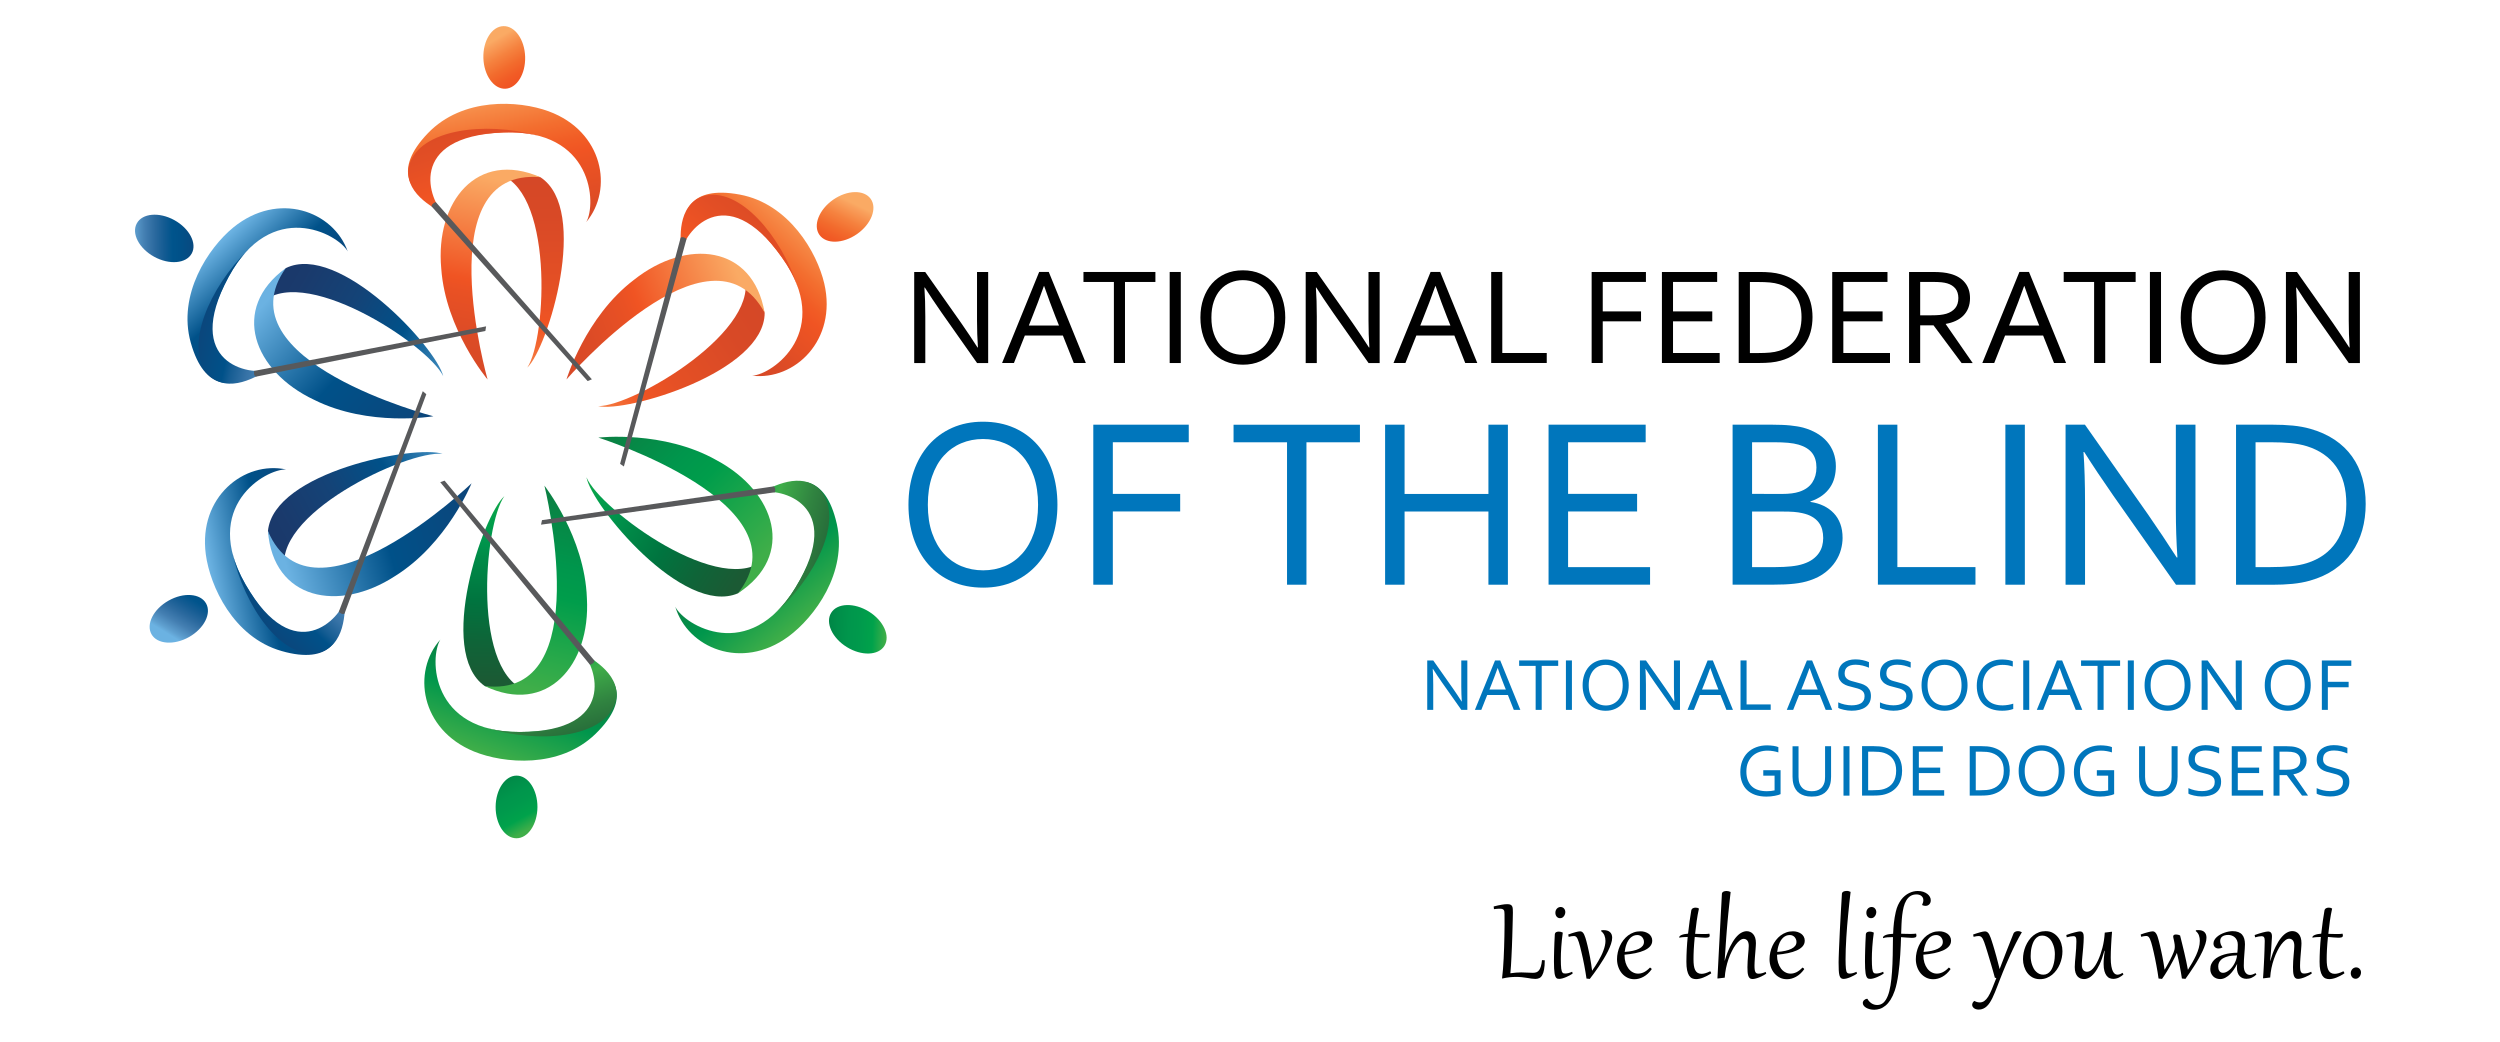 <?xml version="1.0" encoding="utf-8"?>
<!-- Generator: Adobe Illustrator 26.2.1, SVG Export Plug-In . SVG Version: 6.00 Build 0)  -->
<svg version="1.1" id="Layer_1" xmlns="http://www.w3.org/2000/svg" xmlns:xlink="http://www.w3.org/1999/xlink" x="0px" y="0px"
	 viewBox="0 0 451.86 206.57" style="enable-background:new 0 0 451.86 206.57;" xml:space="preserve" width="500" height="208.427">
<style type="text/css">
	.st0{fill:#0076BC;}
	.st1{fill:url(#SVGID_1_);}
	.st2{fill:url(#SVGID_00000000196985382891940360000018164806562475240885_);}
	.st3{fill:url(#SVGID_00000000929382186866574980000014881559418627182749_);}
	.st4{fill:url(#SVGID_00000073680943495330383500000013694805785793041284_);}
	.st5{fill:url(#SVGID_00000070082398401614327530000013511387161244411829_);}
	.st6{fill:url(#SVGID_00000031893258042549322600000010847559621969730949_);}
	.st7{fill:url(#SVGID_00000063612493692548958110000018179487723813199536_);}
	.st8{fill:url(#SVGID_00000108282476571593459880000012171113074385300612_);}
	.st9{fill:url(#SVGID_00000046340651964148595080000016648528432430734226_);}
	.st10{fill:url(#SVGID_00000039107362650993184910000005076794079256638899_);}
	.st11{fill:url(#SVGID_00000155106203863633686820000014393222650915163782_);}
	.st12{fill:url(#SVGID_00000016041253393854208370000014147551958092518820_);}
	.st13{fill:url(#SVGID_00000141437522116991654480000011698653506489428135_);}
	.st14{fill:url(#SVGID_00000005954735057805624960000003786170253775147691_);}
	.st15{fill:url(#SVGID_00000138558578168886216960000000500212642488505238_);}
	.st16{fill:#58595B;}
	.st17{fill:url(#SVGID_00000005265210861107824740000016397511903170468487_);}
	.st18{fill:url(#SVGID_00000059273050730764880130000014800763025667407509_);}
	.st19{fill:url(#SVGID_00000147186141118630695640000013223097886183189141_);}
	.st20{fill:url(#SVGID_00000021840292061950101170000015986437834761398403_);}
	.st21{fill:url(#SVGID_00000103251868503511338540000016310342483120122287_);}
	.st22{fill:url(#SVGID_00000122701612035597293660000004558705179743254417_);}
	.st23{fill:url(#SVGID_00000006666708712436141730000000351363606465258906_);}
	.st24{fill:url(#SVGID_00000017474060571277215320000010716053275639047865_);}
	.st25{fill:url(#SVGID_00000005959299857671769950000017518760128646678433_);}
	.st26{fill:url(#SVGID_00000016050451371204608420000016059868823073839498_);}
	.st27{fill:url(#SVGID_00000070808218325156573600000006962676844437243033_);}
	.st28{fill:url(#SVGID_00000054965008648762421410000011879128744699380105_);}
	.st29{fill:url(#SVGID_00000066485298564244886890000005095983552583537554_);}
	.st30{fill:url(#SVGID_00000036942710582981977400000007461171913073234083_);}
	.st31{fill:url(#SVGID_00000044172447926794943070000012667183738244595075_);}
</style>
<g>
	<path d="M168.64,63.97c1.11,1.59,2.2,3.23,3.28,4.91H172c-0.12-1.75-0.18-3.54-0.18-5.37v-9.6h2.21v18.05h-2.2l-7.08-10.06
		c-1.22-1.75-2.32-3.39-3.28-4.91h-0.08c0.12,1.65,0.18,3.57,0.18,5.76v9.21h-2.2V53.91h2.18L168.64,63.97z"/>
	<path d="M176.79,71.95l7.35-18.05h1.9l7.35,18.05H191l-2.16-5.44h-7.54l-2.16,5.44H176.79z M185.07,56.71
		c-0.8,2.25-1.57,4.29-2.31,6.12l-0.67,1.7h5.98l-0.68-1.7c-0.74-1.87-1.49-3.91-2.26-6.12H185.07z"/>
	<path d="M201.15,71.95h-2.2V55.89h-6.03v-1.98h14.26v1.98h-6.03V71.95z"/>
	<path d="M210.01,71.95V53.91h2.2v18.05H210.01z"/>
	<path d="M232.92,62.95c0,1.37-0.2,2.62-0.59,3.76c-0.39,1.14-0.95,2.13-1.69,2.95s-1.61,1.47-2.64,1.94
		c-1.03,0.46-2.18,0.69-3.46,0.69c-1.32,0-2.5-0.23-3.55-0.69s-1.93-1.11-2.65-1.94c-0.72-0.83-1.28-1.81-1.66-2.95
		c-0.38-1.14-0.58-2.4-0.58-3.76c0-1.38,0.2-2.64,0.6-3.78s0.96-2.13,1.69-2.96s1.61-1.47,2.64-1.94c1.03-0.46,2.19-0.69,3.48-0.69
		c1.31,0,2.49,0.23,3.53,0.69c1.04,0.46,1.92,1.11,2.64,1.94c0.72,0.83,1.28,1.81,1.66,2.96C232.73,60.31,232.92,61.57,232.92,62.95
		z M230.74,62.95c0-1.21-0.16-2.28-0.48-3.21c-0.32-0.93-0.76-1.7-1.32-2.32s-1.22-1.09-1.98-1.41s-1.58-0.48-2.45-0.48
		c-0.87,0-1.69,0.16-2.45,0.48c-0.76,0.32-1.42,0.79-1.98,1.41s-1,1.39-1.32,2.32c-0.32,0.93-0.48,2-0.48,3.21
		c0,1.21,0.16,2.28,0.48,3.2c0.32,0.92,0.76,1.69,1.32,2.31s1.22,1.09,1.98,1.4c0.76,0.32,1.58,0.47,2.46,0.47
		c0.87,0,1.68-0.16,2.43-0.47c0.75-0.31,1.4-0.78,1.96-1.4s1-1.39,1.32-2.31C230.58,65.23,230.74,64.16,230.74,62.95z"/>
	<path d="M246.23,63.97c1.11,1.59,2.2,3.23,3.28,4.91h0.08c-0.12-1.75-0.17-3.54-0.17-5.37v-9.6h2.21v18.05h-2.2l-7.08-10.06
		c-1.22-1.75-2.32-3.39-3.28-4.91h-0.08c0.12,1.65,0.18,3.57,0.18,5.76v9.21h-2.2V53.91h2.19L246.23,63.97z"/>
	<path d="M254.38,71.95l7.35-18.05h1.9l7.35,18.05h-2.39l-2.15-5.44h-7.54l-2.16,5.44H254.38z M262.66,56.71
		c-0.8,2.25-1.57,4.29-2.31,6.12l-0.67,1.7h5.98l-0.68-1.7c-0.74-1.87-1.49-3.91-2.26-6.12H262.66z"/>
	<path d="M275.94,53.91v16.06h8.81v1.98h-11.01V53.91H275.94z"/>
	<path d="M295.85,71.95h-2.2V53.91h10.76v1.98h-8.56v5.83h7.59v1.98h-7.59V71.95z"/>
	<path d="M309.78,69.97h9.25v1.98h-11.45V53.91h10.95v1.98h-8.75v5.83h7.78v1.98h-7.78V69.97z"/>
	<path d="M337.43,62.85c0,1.05-0.13,2.04-0.39,2.97c-0.26,0.93-0.65,1.76-1.18,2.5c-0.53,0.74-1.18,1.38-1.97,1.92
		s-1.71,0.96-2.76,1.25c-0.6,0.17-1.25,0.29-1.96,0.36s-1.46,0.1-2.28,0.1h-4.09V53.91h4.13c0.82,0,1.58,0.03,2.28,0.1
		c0.7,0.07,1.35,0.19,1.96,0.36c1.05,0.3,1.97,0.71,2.76,1.24c0.79,0.53,1.44,1.16,1.96,1.88s0.9,1.54,1.16,2.44
		C337.3,60.83,337.43,61.81,337.43,62.85z M335.25,62.85c0-1.74-0.38-3.14-1.15-4.22c-0.76-1.08-1.86-1.84-3.29-2.29
		c-0.55-0.17-1.16-0.29-1.83-0.35c-0.67-0.06-1.43-0.09-2.28-0.09h-1.68v14.08h1.68c0.85,0,1.61-0.03,2.28-0.09
		c0.67-0.06,1.29-0.18,1.83-0.35c1.43-0.45,2.53-1.24,3.29-2.36C334.86,66.04,335.25,64.6,335.25,62.85z"/>
	<path d="M343.54,69.97h9.25v1.98h-11.45V53.91h10.95v1.98h-8.75v5.83h7.78v1.98h-7.78V69.97z"/>
	<path d="M358.77,64.48v7.47h-2.2V53.91h4.67c0.79,0,1.46,0.03,2.01,0.09s1.06,0.15,1.52,0.28c1.26,0.34,2.22,0.92,2.88,1.75
		c0.67,0.82,1,1.85,1,3.08c0,0.73-0.12,1.38-0.35,1.96s-0.56,1.07-0.98,1.5c-0.42,0.42-0.93,0.77-1.52,1.04
		c-0.59,0.27-1.24,0.47-1.96,0.59v0.05l5.34,7.71h-2.2l-5.56-7.47H358.77z M358.77,55.89v6.61h2.17c0.67,0,1.25-0.02,1.73-0.07
		s0.9-0.13,1.28-0.24c0.76-0.23,1.35-0.61,1.77-1.12c0.41-0.51,0.62-1.18,0.62-2.01c-0.01-0.77-0.21-1.4-0.59-1.87
		c-0.39-0.47-0.92-0.81-1.61-1.02c-0.32-0.1-0.71-0.17-1.16-0.22c-0.45-0.04-1.02-0.07-1.71-0.07H358.77z"/>
	<path d="M371.09,71.95l7.35-18.05h1.9l7.35,18.05h-2.39l-2.16-5.44h-7.54l-2.15,5.44H371.09z M379.37,56.71
		c-0.8,2.25-1.57,4.29-2.31,6.12l-0.67,1.7h5.98l-0.68-1.7c-0.74-1.87-1.49-3.91-2.26-6.12H379.37z"/>
	<path d="M395.45,71.95h-2.2V55.89h-6.03v-1.98h14.26v1.98h-6.03V71.95z"/>
	<path d="M404.31,71.95V53.91h2.2v18.05H404.31z"/>
	<path d="M427.23,62.95c0,1.37-0.2,2.62-0.59,3.76c-0.39,1.14-0.95,2.13-1.69,2.95c-0.73,0.83-1.61,1.47-2.64,1.94
		c-1.03,0.46-2.18,0.69-3.46,0.69c-1.32,0-2.5-0.23-3.55-0.69c-1.04-0.46-1.93-1.11-2.65-1.94s-1.28-1.81-1.66-2.95
		s-0.58-2.4-0.58-3.76c0-1.38,0.2-2.64,0.6-3.78c0.4-1.15,0.96-2.13,1.69-2.96c0.73-0.83,1.61-1.47,2.64-1.94
		c1.04-0.46,2.19-0.69,3.48-0.69c1.31,0,2.49,0.23,3.53,0.69c1.04,0.46,1.92,1.11,2.64,1.94s1.28,1.81,1.66,2.96
		C427.03,60.31,427.23,61.57,427.23,62.95z M425.04,62.95c0-1.21-0.16-2.28-0.48-3.21c-0.32-0.93-0.76-1.7-1.32-2.32
		s-1.22-1.09-1.98-1.41s-1.57-0.48-2.45-0.48s-1.69,0.16-2.45,0.48c-0.76,0.32-1.42,0.79-1.98,1.41s-1,1.39-1.32,2.32
		c-0.32,0.93-0.48,2-0.48,3.21c0,1.21,0.16,2.28,0.48,3.2c0.32,0.92,0.76,1.69,1.32,2.31s1.22,1.09,1.98,1.4
		c0.76,0.32,1.58,0.47,2.46,0.47c0.87,0,1.68-0.16,2.43-0.47c0.75-0.31,1.4-0.78,1.96-1.4s1-1.39,1.32-2.31
		C424.88,65.23,425.04,64.16,425.04,62.95z"/>
	<path d="M440.54,63.97c1.11,1.59,2.2,3.23,3.28,4.91h0.08c-0.12-1.75-0.18-3.54-0.18-5.37v-9.6h2.21v18.05h-2.2l-7.08-10.06
		c-1.22-1.75-2.32-3.39-3.28-4.91h-0.08c0.12,1.65,0.18,3.57,0.18,5.76v9.21h-2.2V53.91h2.18L440.54,63.97z"/>
	<path class="st0" d="M187.76,100.06c0,2.4-0.35,4.61-1.03,6.61c-0.69,2.01-1.68,3.74-2.96,5.19c-1.29,1.45-2.83,2.59-4.64,3.4
		s-3.84,1.22-6.08,1.22c-2.32,0-4.4-0.41-6.23-1.22c-1.83-0.81-3.39-1.95-4.66-3.4c-1.27-1.45-2.24-3.18-2.92-5.19
		c-0.67-2.01-1.01-4.21-1.01-6.61c0-2.42,0.35-4.63,1.05-6.65c0.7-2.01,1.69-3.75,2.96-5.2c1.28-1.45,2.83-2.59,4.64-3.4
		c1.82-0.81,3.86-1.22,6.11-1.22c2.3,0,4.37,0.41,6.2,1.22c1.83,0.81,3.37,1.95,4.64,3.4c1.27,1.45,2.24,3.19,2.92,5.2
		C187.42,95.43,187.76,97.65,187.76,100.06z M183.92,100.06c0-2.13-0.28-4.01-0.84-5.64c-0.56-1.63-1.33-2.99-2.31-4.08
		c-0.98-1.09-2.14-1.92-3.47-2.48c-1.33-0.56-2.77-0.84-4.3-0.84c-1.53,0-2.97,0.28-4.3,0.84c-1.33,0.56-2.49,1.39-3.48,2.48
		c-0.98,1.09-1.75,2.45-2.31,4.08s-0.84,3.51-0.84,5.64c0,2.13,0.28,4.01,0.85,5.63c0.57,1.62,1.34,2.97,2.32,4.06
		c0.98,1.09,2.14,1.91,3.47,2.47c1.33,0.55,2.78,0.83,4.33,0.83c1.53,0,2.96-0.28,4.28-0.83c1.32-0.55,2.47-1.38,3.45-2.47
		c0.98-1.09,1.75-2.45,2.31-4.06C183.64,104.07,183.92,102.2,183.92,100.06z"/>
	<path class="st0" d="M198.73,115.9h-3.86V84.18h18.92v3.48h-15.05v10.24h13.35v3.48h-13.35V115.9z"/>
	<path class="st0" d="M237.13,115.9h-3.86V87.67h-10.6v-3.48h25.05v3.48h-10.6V115.9z"/>
	<path class="st0" d="M256.57,97.91h16.62V84.18h3.86v31.72h-3.86v-14.51h-16.62v14.51h-3.86V84.18h3.86V97.91z"/>
	<path class="st0" d="M288.97,112.41h16.26v3.48h-20.12V84.18h19.25v3.48h-15.38v10.24h13.68v3.48h-13.68V112.41z"/>
	<path class="st0" d="M337,99.49c0.98,0.14,1.86,0.4,2.64,0.78c0.78,0.38,1.45,0.87,2.01,1.46s0.99,1.3,1.29,2.11
		c0.3,0.81,0.45,1.74,0.45,2.79c0,0.74-0.11,1.52-0.33,2.33c-0.22,0.81-0.58,1.6-1.09,2.37c-0.51,0.77-1.17,1.47-1.99,2.12
		c-0.82,0.65-1.84,1.18-3.06,1.59c-0.94,0.32-1.98,0.54-3.12,0.66c-1.14,0.13-2.51,0.19-4.1,0.19h-8.11V84.18h7.83
		c0.72,0,1.37,0.01,1.96,0.04c0.59,0.02,1.12,0.06,1.62,0.11c0.49,0.05,0.95,0.11,1.37,0.18s0.82,0.15,1.2,0.25
		c0.98,0.27,1.88,0.64,2.68,1.1c0.8,0.47,1.49,1.02,2.05,1.67c0.56,0.65,1,1.38,1.3,2.2c0.3,0.82,0.46,1.71,0.46,2.68
		c0,0.77-0.09,1.52-0.27,2.23c-0.18,0.71-0.47,1.37-0.88,1.97c-0.4,0.6-0.92,1.14-1.56,1.61c-0.64,0.47-1.42,0.87-2.34,1.18V99.49z
		 M331.33,97.91c0.76,0,1.41-0.04,1.97-0.11s1.05-0.18,1.49-0.32c1.19-0.39,2.05-1.01,2.6-1.85c0.55-0.84,0.82-1.83,0.82-2.96
		c0-1.17-0.28-2.12-0.85-2.87c-0.57-0.74-1.46-1.3-2.68-1.66c-0.6-0.17-1.3-0.3-2.09-0.37c-0.79-0.07-1.72-0.11-2.8-0.11h-4.34
		v10.24H331.33z M325.45,101.39v11.02h4.67c1.11,0,2.13-0.05,3.08-0.15c0.95-0.1,1.75-0.26,2.42-0.49c0.73-0.24,1.34-0.54,1.85-0.91
		s0.91-0.78,1.22-1.23s0.53-0.93,0.66-1.43c0.13-0.5,0.2-1.02,0.2-1.54c0-0.6-0.07-1.17-0.21-1.7c-0.14-0.53-0.38-1-0.7-1.42
		c-0.32-0.42-0.75-0.79-1.28-1.1c-0.53-0.32-1.19-0.56-1.98-0.73c-0.47-0.11-1.02-0.19-1.62-0.24c-0.61-0.05-1.36-0.07-2.26-0.07
		H325.45z"/>
	<path class="st0" d="M354.25,84.18v28.23h15.48v3.48h-19.34V84.18H354.25z"/>
	<path class="st0" d="M375.66,115.9V84.18h3.86v31.72H375.66z"/>
	<path class="st0" d="M403.86,101.87c1.94,2.8,3.86,5.67,5.76,8.63h0.14c-0.21-3.08-0.31-6.23-0.31-9.43V84.18h3.89v31.72h-3.86
		l-12.44-17.68c-2.15-3.08-4.07-5.96-5.76-8.63h-0.14c0.21,2.89,0.31,6.27,0.31,10.12v16.19h-3.86V84.18h3.84L403.86,101.87z"/>
	<path class="st0" d="M447.08,99.9c0,1.85-0.23,3.59-0.69,5.21s-1.15,3.09-2.07,4.4c-0.92,1.3-2.08,2.43-3.46,3.38
		s-3,1.68-4.85,2.21c-1.06,0.3-2.21,0.51-3.44,0.63s-2.57,0.18-4.01,0.18h-7.18V84.18h7.25c1.44,0,2.77,0.06,4.01,0.18
		c1.23,0.12,2.38,0.33,3.44,0.63c1.85,0.52,3.46,1.25,4.85,2.18c1.38,0.93,2.53,2.03,3.44,3.31c0.91,1.27,1.59,2.7,2.04,4.29
		S447.08,98.07,447.08,99.9z M443.24,99.9c0-3.05-0.67-5.52-2.02-7.42c-1.35-1.9-3.28-3.24-5.79-4.03c-0.96-0.3-2.03-0.5-3.22-0.62
		c-1.19-0.11-2.52-0.17-4.01-0.17h-2.95v24.75h2.95c1.49,0,2.83-0.06,4.01-0.17c1.18-0.11,2.26-0.32,3.22-0.62
		c2.51-0.79,4.44-2.17,5.79-4.15C442.56,105.51,443.24,102.98,443.24,99.9z"/>
</g>
<g>
	<path d="M276.38,181.22c0-0.2-0.01-0.37-0.03-0.51c-0.02-0.14-0.06-0.26-0.13-0.34s-0.16-0.15-0.29-0.19
		c-0.12-0.04-0.29-0.06-0.5-0.06c-0.14,0-0.31,0.01-0.51,0.02c-0.2,0.01-0.41,0.04-0.63,0.07l-0.06-0.53
		c0.62-0.16,1.15-0.28,1.6-0.35c0.44-0.08,0.81-0.11,1.1-0.11c0.28,0,0.49,0.04,0.64,0.11c0.15,0.07,0.26,0.18,0.33,0.33
		c0.07,0.14,0.11,0.32,0.12,0.53s0.02,0.45,0.02,0.72c0,0.02,0,0.16-0.01,0.42s-0.01,0.61-0.02,1.04c-0.01,0.43-0.02,0.93-0.04,1.51
		c-0.02,0.57-0.03,1.18-0.05,1.81c-0.02,0.64-0.04,1.29-0.07,1.97c-0.03,0.67-0.05,1.33-0.09,1.96c-0.03,0.64-0.07,1.24-0.1,1.81
		c-0.04,0.57-0.08,1.07-0.12,1.49c0.4-0.06,0.79-0.1,1.14-0.13c0.36-0.03,0.69-0.04,1-0.04c0.43,0,0.84,0.01,1.22,0.04
		c0.38,0.02,0.75,0.04,1.12,0.04c0.26,0,0.49-0.04,0.69-0.11s0.37-0.21,0.52-0.4s0.26-0.45,0.36-0.77s0.17-0.74,0.22-1.24l0.55,0.04
		c0,0.74-0.05,1.35-0.14,1.83s-0.21,0.86-0.37,1.13c-0.16,0.28-0.35,0.47-0.58,0.57c-0.23,0.11-0.49,0.16-0.79,0.16
		c-0.22,0-0.47-0.02-0.74-0.06c-0.27-0.04-0.56-0.09-0.88-0.14s-0.66-0.1-1.03-0.14c-0.37-0.04-0.77-0.06-1.2-0.06
		c-0.38,0-0.8,0.03-1.25,0.07c-0.45,0.05-0.91,0.13-1.38,0.24l-0.11-0.01c0.07-0.58,0.13-1.2,0.19-1.86
		c0.05-0.66,0.1-1.35,0.13-2.07c0.04-0.71,0.07-1.45,0.09-2.2c0.03-0.75,0.04-1.5,0.06-2.25s0.02-1.49,0.03-2.22
		C276.37,182.61,276.38,181.9,276.38,181.22z"/>
	<path d="M287.93,184.86c-0.07,0.48-0.13,0.96-0.18,1.44c-0.05,0.48-0.09,0.95-0.12,1.4c-0.03,0.45-0.05,0.88-0.07,1.28
		c-0.01,0.4-0.02,0.77-0.02,1.09c0,0.44,0.01,0.81,0.02,1.13s0.03,0.58,0.06,0.79s0.07,0.39,0.11,0.52c0.04,0.13,0.1,0.23,0.17,0.3
		c0.06,0.07,0.14,0.12,0.23,0.13c0.09,0.02,0.18,0.03,0.29,0.03c0.2,0,0.42-0.03,0.65-0.09c0.23-0.06,0.47-0.15,0.71-0.26l0.12,0.33
		c-0.15,0.12-0.34,0.25-0.57,0.37s-0.47,0.24-0.72,0.35s-0.5,0.19-0.74,0.26s-0.45,0.1-0.63,0.1c-0.12,0-0.23-0.01-0.32-0.03
		c-0.1-0.02-0.18-0.07-0.26-0.14s-0.15-0.19-0.21-0.34c-0.06-0.15-0.11-0.35-0.15-0.6c-0.04-0.25-0.07-0.57-0.09-0.95
		c-0.02-0.38-0.03-0.84-0.03-1.38c0-0.32,0-0.67,0.01-1.07c0.01-0.4,0.02-0.83,0.03-1.28s0.03-0.94,0.05-1.45
		c0.02-0.51,0.05-1.03,0.08-1.57c0.01-0.12,0.04-0.21,0.09-0.29c0.05-0.07,0.12-0.13,0.2-0.17c0.08-0.04,0.17-0.07,0.26-0.08
		c0.09-0.02,0.17-0.02,0.25-0.02C287.42,184.66,287.68,184.73,287.93,184.86z M287.38,182c-0.15,0-0.28-0.03-0.39-0.09
		c-0.11-0.06-0.21-0.14-0.29-0.24s-0.14-0.21-0.18-0.34c-0.04-0.13-0.06-0.26-0.06-0.39c0-0.19,0.03-0.36,0.09-0.5
		c0.06-0.15,0.15-0.27,0.25-0.37c0.1-0.1,0.21-0.17,0.34-0.22c0.12-0.05,0.24-0.07,0.36-0.07c0.14,0,0.27,0.03,0.38,0.08
		c0.11,0.05,0.21,0.12,0.29,0.22c0.08,0.09,0.15,0.2,0.19,0.32c0.04,0.12,0.07,0.25,0.07,0.39c0,0.15-0.03,0.29-0.08,0.44
		s-0.12,0.28-0.21,0.39c-0.09,0.12-0.2,0.21-0.33,0.29C287.68,181.97,287.54,182,287.38,182z"/>
	<path d="M292.63,193.97c-0.05-0.4-0.12-0.83-0.2-1.27s-0.16-0.89-0.24-1.35c-0.09-0.45-0.18-0.9-0.27-1.34
		c-0.1-0.44-0.19-0.87-0.29-1.27s-0.19-0.77-0.27-1.11c-0.09-0.34-0.17-0.63-0.25-0.87c-0.08-0.25-0.16-0.45-0.23-0.61
		s-0.15-0.28-0.22-0.37s-0.16-0.15-0.26-0.19c-0.09-0.04-0.2-0.05-0.32-0.05c-0.14,0-0.28,0.01-0.43,0.04
		c-0.15,0.03-0.34,0.07-0.55,0.12l-0.09-0.46c0.25-0.09,0.5-0.18,0.74-0.26s0.47-0.14,0.67-0.2c0.21-0.05,0.39-0.1,0.55-0.13
		s0.29-0.04,0.38-0.04c0.11,0,0.22,0.02,0.31,0.06c0.09,0.04,0.19,0.11,0.27,0.21c0.09,0.1,0.17,0.23,0.25,0.4
		c0.08,0.17,0.16,0.38,0.24,0.63c0.05,0.17,0.12,0.39,0.19,0.65c0.07,0.27,0.15,0.57,0.23,0.91c0.08,0.34,0.16,0.71,0.25,1.11
		c0.09,0.4,0.17,0.81,0.25,1.24s0.16,0.86,0.22,1.3c0.07,0.44,0.13,0.87,0.18,1.3c0.21-0.31,0.42-0.62,0.64-0.95
		c0.21-0.33,0.42-0.66,0.61-1c0.2-0.34,0.38-0.68,0.55-1.02c0.17-0.34,0.32-0.68,0.44-1.02c0.13-0.34,0.23-0.67,0.3-0.99
		c0.07-0.32,0.11-0.64,0.11-0.94c0-0.38-0.07-0.73-0.2-1.07c-0.13-0.33-0.36-0.62-0.68-0.88l0.07-0.15
		c0.08-0.01,0.15-0.02,0.22-0.02c0.07,0,0.14-0.01,0.21-0.01c0.56,0,0.99,0.13,1.28,0.4c0.29,0.27,0.43,0.63,0.43,1.11
		c0,0.36-0.08,0.77-0.23,1.22c-0.15,0.46-0.35,0.94-0.6,1.44c-0.25,0.5-0.53,1.01-0.85,1.53c-0.32,0.52-0.64,1.02-0.97,1.51
		c-0.33,0.48-0.65,0.94-0.96,1.36c-0.31,0.42-0.59,0.79-0.83,1.1L292.63,193.97z"/>
	<path d="M305.21,191.79c0.03,0.01,0.06,0.03,0.1,0.05s0.08,0.05,0.11,0.08c0.03,0.03,0.06,0.06,0.09,0.09s0.04,0.06,0.04,0.09
		c0,0.02-0.01,0.03-0.02,0.05c-0.24,0.33-0.49,0.61-0.76,0.86c-0.27,0.24-0.55,0.45-0.85,0.61s-0.59,0.28-0.89,0.36
		c-0.3,0.08-0.6,0.12-0.9,0.12c-0.51,0-0.97-0.1-1.39-0.31c-0.42-0.21-0.78-0.49-1.09-0.85c-0.3-0.36-0.54-0.78-0.71-1.26
		c-0.17-0.48-0.26-1-0.26-1.55c0-0.45,0.05-0.9,0.15-1.35c0.1-0.45,0.24-0.88,0.43-1.29c0.19-0.41,0.42-0.79,0.69-1.14
		s0.58-0.66,0.92-0.92c0.34-0.26,0.72-0.46,1.13-0.61c0.41-0.15,0.85-0.22,1.33-0.22c0.31,0,0.61,0.04,0.89,0.13
		s0.53,0.21,0.74,0.36s0.38,0.35,0.51,0.58c0.13,0.23,0.19,0.5,0.19,0.79c0,0.43-0.14,0.8-0.42,1.12s-0.67,0.59-1.16,0.81
		c-0.49,0.22-1.07,0.4-1.74,0.54s-1.39,0.24-2.17,0.31v0.11c0,0.54,0.07,1.03,0.21,1.48c0.14,0.45,0.33,0.83,0.57,1.15
		s0.52,0.57,0.85,0.74c0.32,0.18,0.67,0.27,1.05,0.27c0.38,0,0.77-0.09,1.17-0.28C304.4,192.52,304.8,192.22,305.21,191.79z
		 M304.02,186.72c0-0.19-0.03-0.38-0.1-0.54s-0.16-0.31-0.27-0.44c-0.12-0.12-0.25-0.22-0.41-0.29c-0.16-0.07-0.33-0.11-0.52-0.11
		c-0.27,0-0.52,0.05-0.75,0.14c-0.22,0.1-0.42,0.23-0.6,0.39c-0.18,0.17-0.33,0.36-0.47,0.58s-0.25,0.46-0.34,0.71
		s-0.17,0.5-0.23,0.77c-0.06,0.26-0.1,0.52-0.13,0.76c0.6-0.04,1.13-0.12,1.61-0.22c0.47-0.1,0.87-0.24,1.2-0.4
		c0.33-0.16,0.58-0.36,0.75-0.58S304.02,187.01,304.02,186.72z"/>
	<path d="M314.92,180.09c-0.18,0.8-0.33,1.63-0.45,2.48s-0.22,1.7-0.31,2.53c0.2,0.01,0.39,0.01,0.58,0.02
		c0.19,0.01,0.36,0.01,0.53,0.01c0.16,0,0.31,0.01,0.44,0.01s0.24,0,0.33,0c0.38,0,0.7-0.02,0.94-0.07c0.02,0.07,0.04,0.14,0.05,0.2
		s0.02,0.11,0.02,0.16c0,0.19-0.08,0.3-0.23,0.36s-0.38,0.08-0.67,0.08c-0.28,0-0.59-0.02-0.93-0.05c-0.34-0.04-0.72-0.07-1.13-0.1
		c-0.05,0.45-0.09,0.89-0.12,1.32s-0.06,0.83-0.08,1.21c-0.02,0.38-0.03,0.73-0.04,1.05c-0.01,0.32-0.01,0.61-0.01,0.85
		c0,0.45,0.02,0.85,0.07,1.21c0.05,0.35,0.13,0.65,0.25,0.9c0.12,0.25,0.28,0.44,0.49,0.57c0.21,0.13,0.47,0.2,0.78,0.2
		c0.23,0,0.48-0.04,0.76-0.12s0.6-0.21,0.96-0.39c0.11,0.12,0.18,0.25,0.2,0.42c-0.26,0.17-0.53,0.33-0.79,0.47
		c-0.26,0.14-0.53,0.26-0.78,0.36c-0.26,0.1-0.51,0.18-0.75,0.23s-0.47,0.08-0.68,0.08c-0.28,0-0.54-0.05-0.77-0.15
		c-0.23-0.1-0.44-0.29-0.61-0.55c-0.17-0.26-0.3-0.62-0.4-1.06c-0.1-0.45-0.14-1.01-0.14-1.7c0-0.38,0.01-0.78,0.02-1.18
		c0.01-0.41,0.03-0.82,0.05-1.24c0.02-0.42,0.05-0.83,0.08-1.25c0.03-0.42,0.07-0.83,0.11-1.23c-0.33,0-0.64,0.02-0.93,0.04
		c-0.28,0.02-0.53,0.06-0.73,0.11c-0.01-0.02-0.02-0.05-0.02-0.09c0-0.09,0.04-0.17,0.13-0.25c0.09-0.08,0.21-0.15,0.36-0.21
		c0.15-0.06,0.34-0.12,0.55-0.16c0.22-0.04,0.45-0.07,0.71-0.09c0.1-0.88,0.2-1.71,0.31-2.5c0.11-0.78,0.22-1.48,0.33-2.1
		c0.02-0.11,0.06-0.2,0.12-0.27c0.06-0.07,0.12-0.13,0.2-0.17c0.08-0.04,0.16-0.07,0.25-0.09c0.09-0.02,0.17-0.03,0.26-0.03
		c0.14,0,0.26,0.01,0.38,0.04C314.72,179.99,314.82,180.03,314.92,180.09z"/>
	<path d="M320.04,190.4c0.32-1.07,0.67-1.97,1.03-2.71c0.37-0.74,0.74-1.34,1.11-1.8c0.38-0.46,0.75-0.8,1.13-1
		c0.38-0.21,0.73-0.31,1.08-0.31c0.24,0,0.46,0.04,0.68,0.14c0.22,0.09,0.41,0.23,0.58,0.42c0.17,0.19,0.31,0.43,0.41,0.73
		s0.15,0.66,0.15,1.07c0,0.13-0.01,0.3-0.02,0.52s-0.03,0.46-0.05,0.73c-0.02,0.27-0.05,0.55-0.07,0.85s-0.05,0.58-0.07,0.87
		c-0.02,0.29-0.04,0.56-0.05,0.82c-0.01,0.26-0.02,0.48-0.02,0.66c0,0.33,0.01,0.6,0.04,0.8c0.03,0.21,0.07,0.37,0.14,0.49
		c0.06,0.12,0.15,0.2,0.25,0.25c0.11,0.04,0.23,0.07,0.39,0.07c0.22,0,0.45-0.03,0.68-0.09c0.24-0.06,0.47-0.15,0.71-0.26l0.12,0.33
		c-0.15,0.12-0.34,0.25-0.58,0.37c-0.23,0.13-0.48,0.24-0.73,0.35s-0.51,0.19-0.76,0.26s-0.48,0.1-0.67,0.1
		c-0.23,0-0.41-0.06-0.54-0.18c-0.13-0.12-0.23-0.29-0.29-0.5c-0.07-0.21-0.11-0.46-0.13-0.74c-0.02-0.28-0.03-0.59-0.03-0.91
		c0-0.39,0.01-0.8,0.04-1.21c0.03-0.42,0.06-0.82,0.09-1.2c0.03-0.38,0.06-0.73,0.09-1.05s0.04-0.57,0.04-0.77
		c0-0.47-0.09-0.82-0.27-1.05c-0.18-0.23-0.43-0.35-0.73-0.35c-0.24,0-0.5,0.1-0.77,0.31c-0.27,0.21-0.54,0.49-0.81,0.85
		c-0.27,0.36-0.53,0.79-0.77,1.28c-0.25,0.49-0.47,1.02-0.67,1.59c-0.2,0.57-0.36,1.17-0.49,1.79c-0.13,0.62-0.21,1.25-0.25,1.87
		l-1.35,0.16l-0.1-0.01c0.03-0.5,0.05-1.05,0.09-1.65c0.03-0.6,0.07-1.24,0.1-1.91c0.04-0.67,0.07-1.38,0.11-2.11
		s0.08-1.48,0.12-2.23s0.08-1.52,0.12-2.29s0.08-1.53,0.12-2.29s0.08-1.49,0.12-2.21s0.07-1.41,0.11-2.07c0-0.1,0.03-0.19,0.09-0.26
		c0.05-0.07,0.12-0.13,0.21-0.18c0.09-0.04,0.18-0.08,0.29-0.1c0.11-0.02,0.22-0.03,0.34-0.03c0.25,0,0.52,0.07,0.8,0.2
		c-0.1,0.86-0.18,1.65-0.26,2.37c-0.08,0.72-0.14,1.38-0.21,2c-0.06,0.61-0.12,1.18-0.16,1.71c-0.05,0.53-0.09,1.04-0.13,1.53
		s-0.08,0.96-0.11,1.43c-0.03,0.46-0.07,0.93-0.1,1.41c-0.03,0.48-0.07,0.98-0.1,1.49s-0.08,1.07-0.12,1.67L320.04,190.4z"/>
	<path d="M335.44,191.79c0.03,0.01,0.06,0.03,0.1,0.05s0.08,0.05,0.11,0.08c0.03,0.03,0.06,0.06,0.09,0.09s0.04,0.06,0.04,0.09
		c0,0.02-0.01,0.03-0.02,0.05c-0.24,0.33-0.49,0.61-0.76,0.86c-0.27,0.24-0.55,0.45-0.85,0.61s-0.59,0.28-0.89,0.36
		c-0.3,0.08-0.6,0.12-0.9,0.12c-0.51,0-0.97-0.1-1.39-0.31c-0.42-0.21-0.78-0.49-1.09-0.85c-0.3-0.36-0.54-0.78-0.71-1.26
		c-0.17-0.48-0.26-1-0.26-1.55c0-0.45,0.05-0.9,0.15-1.35c0.1-0.45,0.24-0.88,0.43-1.29c0.19-0.41,0.42-0.79,0.69-1.14
		s0.58-0.66,0.92-0.92c0.34-0.26,0.72-0.46,1.13-0.61c0.41-0.15,0.85-0.22,1.33-0.22c0.31,0,0.61,0.04,0.89,0.13
		s0.53,0.21,0.74,0.36s0.38,0.35,0.51,0.58c0.13,0.23,0.19,0.5,0.19,0.79c0,0.43-0.14,0.8-0.42,1.12s-0.67,0.59-1.16,0.81
		c-0.49,0.22-1.07,0.4-1.74,0.54s-1.39,0.24-2.17,0.31v0.11c0,0.54,0.07,1.03,0.21,1.48c0.14,0.45,0.33,0.83,0.57,1.15
		s0.52,0.57,0.85,0.74c0.32,0.18,0.67,0.27,1.05,0.27c0.38,0,0.77-0.09,1.17-0.28C334.63,192.52,335.03,192.22,335.44,191.79z
		 M334.25,186.72c0-0.19-0.03-0.38-0.1-0.54s-0.16-0.31-0.27-0.44c-0.12-0.12-0.25-0.22-0.41-0.29c-0.16-0.07-0.33-0.11-0.52-0.11
		c-0.27,0-0.52,0.05-0.75,0.14c-0.22,0.1-0.42,0.23-0.6,0.39c-0.18,0.17-0.33,0.36-0.47,0.58s-0.25,0.46-0.34,0.71
		s-0.17,0.5-0.23,0.77c-0.06,0.26-0.1,0.52-0.13,0.76c0.6-0.04,1.13-0.12,1.61-0.22c0.47-0.1,0.87-0.24,1.2-0.4
		c0.33-0.16,0.58-0.36,0.75-0.58S334.25,187.01,334.25,186.72z"/>
	<path d="M344.98,176.79c-0.08,0.72-0.17,1.45-0.25,2.2s-0.16,1.51-0.23,2.28c-0.07,0.77-0.14,1.54-0.21,2.32s-0.12,1.54-0.16,2.29
		c-0.05,0.75-0.08,1.49-0.11,2.21s-0.04,1.42-0.04,2.09c0,0.42,0,0.78,0.02,1.07c0.01,0.3,0.03,0.55,0.05,0.76
		c0.02,0.21,0.05,0.37,0.09,0.5c0.04,0.13,0.09,0.22,0.15,0.29c0.06,0.07,0.13,0.11,0.21,0.14s0.17,0.04,0.28,0.04
		c0.2,0,0.42-0.03,0.65-0.09c0.23-0.06,0.47-0.15,0.71-0.26l0.12,0.33c-0.15,0.12-0.34,0.25-0.57,0.37s-0.47,0.24-0.72,0.35
		s-0.5,0.19-0.74,0.26c-0.24,0.06-0.45,0.1-0.63,0.1c-0.23,0-0.41-0.06-0.54-0.17s-0.23-0.3-0.3-0.57c-0.07-0.26-0.11-0.6-0.13-1.02
		c-0.02-0.42-0.03-0.93-0.03-1.53c0-0.22,0.01-0.53,0.02-0.94c0.01-0.41,0.03-0.88,0.05-1.42c0.02-0.54,0.05-1.13,0.08-1.77
		c0.03-0.64,0.06-1.3,0.09-1.99c0.03-0.68,0.07-1.38,0.11-2.07s0.08-1.37,0.11-2.02c0.04-0.65,0.07-1.27,0.11-1.84
		c0.03-0.58,0.07-1.09,0.09-1.53c0-0.1,0.03-0.19,0.09-0.26s0.12-0.13,0.21-0.18c0.09-0.04,0.18-0.08,0.29-0.1
		c0.11-0.02,0.22-0.03,0.33-0.03C344.44,176.58,344.7,176.65,344.98,176.79z"/>
	<path d="M349.58,184.86c-0.07,0.48-0.13,0.96-0.18,1.44c-0.05,0.48-0.09,0.95-0.12,1.4c-0.03,0.45-0.05,0.88-0.07,1.28
		c-0.01,0.4-0.02,0.77-0.02,1.09c0,0.44,0.01,0.81,0.02,1.13s0.03,0.58,0.06,0.79s0.07,0.39,0.11,0.52c0.04,0.13,0.1,0.23,0.17,0.3
		c0.06,0.07,0.14,0.12,0.23,0.13c0.09,0.02,0.18,0.03,0.29,0.03c0.2,0,0.42-0.03,0.65-0.09c0.23-0.06,0.47-0.15,0.71-0.26l0.12,0.33
		c-0.15,0.12-0.34,0.25-0.57,0.37s-0.47,0.24-0.72,0.35s-0.5,0.19-0.74,0.26s-0.45,0.1-0.63,0.1c-0.12,0-0.23-0.01-0.32-0.03
		c-0.1-0.02-0.18-0.07-0.26-0.14s-0.15-0.19-0.21-0.34c-0.06-0.15-0.11-0.35-0.15-0.6c-0.04-0.25-0.07-0.57-0.09-0.95
		c-0.02-0.38-0.03-0.84-0.03-1.38c0-0.32,0-0.67,0.01-1.07c0.01-0.4,0.02-0.83,0.03-1.28s0.03-0.94,0.05-1.45
		c0.02-0.51,0.05-1.03,0.08-1.57c0.01-0.12,0.04-0.21,0.09-0.29c0.05-0.07,0.12-0.13,0.2-0.17c0.08-0.04,0.17-0.07,0.26-0.08
		c0.09-0.02,0.17-0.02,0.25-0.02C349.06,184.66,349.33,184.73,349.58,184.86z M349.02,182c-0.15,0-0.28-0.03-0.39-0.09
		c-0.11-0.06-0.21-0.14-0.29-0.24s-0.14-0.21-0.18-0.34c-0.04-0.13-0.06-0.26-0.06-0.39c0-0.19,0.03-0.36,0.09-0.5
		c0.06-0.15,0.15-0.27,0.25-0.37c0.1-0.1,0.21-0.17,0.34-0.22c0.12-0.05,0.24-0.07,0.36-0.07c0.14,0,0.27,0.03,0.38,0.08
		c0.11,0.05,0.21,0.12,0.29,0.22c0.08,0.09,0.15,0.2,0.19,0.32c0.04,0.12,0.07,0.25,0.07,0.39c0,0.15-0.03,0.29-0.08,0.44
		s-0.12,0.28-0.21,0.39c-0.09,0.12-0.2,0.21-0.33,0.29C349.32,181.97,349.18,182,349.02,182z"/>
	<path d="M355,185.08c0.21,0.01,0.41,0.02,0.61,0.02c0.2,0,0.38,0.01,0.55,0.01s0.32,0,0.46,0.01c0.14,0,0.25,0,0.35,0
		c0.19,0,0.38-0.01,0.55-0.02c0.17-0.01,0.32-0.03,0.44-0.04c0.05,0.16,0.07,0.29,0.07,0.38c0,0.19-0.08,0.31-0.23,0.37
		c-0.15,0.06-0.38,0.09-0.67,0.09s-0.62-0.02-0.97-0.05c-0.36-0.03-0.75-0.06-1.18-0.09c-0.02,0.5-0.04,1.05-0.06,1.64
		s-0.06,1.2-0.1,1.83c-0.04,0.63-0.09,1.28-0.15,1.93c-0.06,0.65-0.13,1.29-0.22,1.91s-0.19,1.21-0.31,1.77s-0.25,1.07-0.41,1.53
		c-0.25,0.72-0.53,1.32-0.84,1.81c-0.31,0.48-0.64,0.87-1,1.16s-0.72,0.5-1.09,0.62c-0.38,0.12-0.75,0.19-1.13,0.19
		c-0.33,0-0.62-0.04-0.9-0.11c-0.28-0.07-0.51-0.17-0.72-0.29c-0.2-0.12-0.36-0.26-0.48-0.43c-0.12-0.16-0.17-0.33-0.17-0.52
		c0-0.1,0.02-0.2,0.07-0.3c0.05-0.1,0.11-0.19,0.19-0.26s0.18-0.14,0.29-0.19s0.23-0.07,0.36-0.07c0.12,0.22,0.26,0.41,0.41,0.56
		c0.15,0.15,0.31,0.28,0.47,0.38c0.17,0.1,0.34,0.17,0.52,0.22c0.18,0.05,0.37,0.07,0.55,0.07c0.48,0,0.9-0.16,1.24-0.47
		s0.62-0.76,0.85-1.33c0.23-0.58,0.41-1.27,0.54-2.08c0.13-0.81,0.23-1.72,0.3-2.71c0.07-1,0.12-2.07,0.14-3.23
		c0.02-1.16,0.04-2.37,0.05-3.64c-0.4,0-0.76,0.02-1.1,0.04c-0.34,0.03-0.62,0.08-0.85,0.17c-0.02-0.04-0.03-0.08-0.03-0.12
		c0-0.1,0.05-0.2,0.15-0.28s0.23-0.16,0.41-0.23c0.17-0.07,0.38-0.12,0.63-0.16c0.25-0.04,0.52-0.07,0.82-0.08
		c0.02-0.4,0.04-0.78,0.06-1.13c0.03-0.36,0.06-0.72,0.1-1.07s0.09-0.71,0.15-1.06c0.06-0.36,0.13-0.72,0.22-1.1
		c0.11-0.49,0.26-0.94,0.44-1.33s0.39-0.74,0.62-1.05c0.23-0.31,0.48-0.57,0.75-0.79s0.54-0.4,0.83-0.54s0.57-0.24,0.86-0.31
		c0.29-0.07,0.58-0.1,0.85-0.1c0.41,0,0.77,0.05,1.09,0.16c0.32,0.11,0.59,0.25,0.81,0.42c0.22,0.17,0.39,0.37,0.51,0.59
		c0.12,0.22,0.17,0.44,0.17,0.67c0,0.18-0.03,0.34-0.08,0.47c-0.06,0.14-0.14,0.26-0.23,0.35c-0.1,0.09-0.21,0.17-0.34,0.22
		c-0.13,0.05-0.27,0.07-0.42,0.07c-0.19,0-0.4-0.05-0.61-0.14l-0.03-0.07c0.08-0.19,0.14-0.35,0.18-0.49s0.06-0.28,0.06-0.43
		c0-0.2-0.04-0.38-0.12-0.52s-0.19-0.26-0.32-0.36c-0.13-0.09-0.28-0.16-0.44-0.2c-0.16-0.04-0.32-0.06-0.48-0.06
		c-0.47,0-0.87,0.11-1.2,0.32c-0.33,0.21-0.6,0.5-0.82,0.87s-0.39,0.8-0.52,1.3c-0.13,0.5-0.22,1.04-0.29,1.62
		c-0.07,0.58-0.11,1.18-0.14,1.81S355.02,184.45,355,185.08z"/>
	<path d="M364.44,191.79c0.03,0.01,0.06,0.03,0.1,0.05s0.08,0.05,0.11,0.08c0.03,0.03,0.06,0.06,0.09,0.09s0.04,0.06,0.04,0.09
		c0,0.02-0.01,0.03-0.02,0.05c-0.24,0.33-0.49,0.61-0.76,0.86c-0.27,0.24-0.55,0.45-0.85,0.61s-0.59,0.28-0.89,0.36
		c-0.3,0.08-0.6,0.12-0.9,0.12c-0.51,0-0.97-0.1-1.39-0.31c-0.42-0.21-0.78-0.49-1.09-0.85c-0.3-0.36-0.54-0.78-0.71-1.26
		c-0.17-0.48-0.26-1-0.26-1.55c0-0.45,0.05-0.9,0.15-1.35c0.1-0.45,0.24-0.88,0.43-1.29c0.19-0.41,0.42-0.79,0.69-1.14
		s0.58-0.66,0.92-0.92c0.34-0.26,0.72-0.46,1.13-0.61c0.41-0.15,0.85-0.22,1.33-0.22c0.31,0,0.61,0.04,0.89,0.13
		s0.53,0.21,0.74,0.36s0.38,0.35,0.51,0.58c0.13,0.23,0.19,0.5,0.19,0.79c0,0.43-0.14,0.8-0.42,1.12s-0.67,0.59-1.16,0.81
		c-0.49,0.22-1.07,0.4-1.74,0.54s-1.39,0.24-2.17,0.31v0.11c0,0.54,0.07,1.03,0.21,1.48c0.14,0.45,0.33,0.83,0.57,1.15
		s0.52,0.57,0.85,0.74c0.32,0.18,0.67,0.27,1.05,0.27c0.38,0,0.77-0.09,1.17-0.28C363.63,192.52,364.04,192.22,364.44,191.79z
		 M363.26,186.72c0-0.19-0.03-0.38-0.1-0.54s-0.16-0.31-0.27-0.44c-0.12-0.12-0.25-0.22-0.41-0.29c-0.16-0.07-0.33-0.11-0.52-0.11
		c-0.27,0-0.52,0.05-0.75,0.14c-0.22,0.1-0.42,0.23-0.6,0.39c-0.18,0.17-0.33,0.36-0.47,0.58s-0.25,0.46-0.34,0.71
		s-0.17,0.5-0.23,0.77c-0.06,0.26-0.1,0.52-0.13,0.76c0.6-0.04,1.13-0.12,1.61-0.22c0.47-0.1,0.87-0.24,1.2-0.4
		c0.33-0.16,0.58-0.36,0.75-0.58S363.26,187.01,363.26,186.72z"/>
	<path d="M373.58,193.81c-0.11-0.4-0.23-0.82-0.35-1.26c-0.12-0.44-0.25-0.88-0.38-1.32c-0.13-0.44-0.26-0.88-0.39-1.31
		c-0.13-0.43-0.25-0.84-0.37-1.23c-0.12-0.39-0.23-0.75-0.34-1.08c-0.11-0.33-0.2-0.62-0.29-0.86c-0.09-0.25-0.17-0.45-0.26-0.61
		s-0.17-0.28-0.26-0.37c-0.09-0.09-0.18-0.15-0.28-0.18c-0.1-0.04-0.2-0.05-0.32-0.05c-0.13,0-0.28,0.01-0.43,0.04
		c-0.15,0.03-0.34,0.07-0.55,0.12l-0.09-0.46c0.25-0.09,0.5-0.18,0.74-0.25s0.47-0.14,0.67-0.2s0.39-0.1,0.55-0.13
		s0.29-0.04,0.38-0.04c0.11,0,0.21,0.02,0.31,0.06c0.1,0.04,0.2,0.1,0.29,0.2c0.09,0.09,0.19,0.22,0.27,0.39
		c0.09,0.17,0.18,0.38,0.27,0.63c0.06,0.16,0.13,0.37,0.21,0.62s0.17,0.54,0.27,0.85s0.2,0.66,0.31,1.04
		c0.11,0.38,0.22,0.77,0.33,1.17c0.11,0.41,0.22,0.82,0.33,1.25s0.21,0.85,0.32,1.26c0.21-0.55,0.43-1.13,0.66-1.73
		c0.23-0.6,0.46-1.21,0.7-1.81c0.24-0.61,0.47-1.21,0.71-1.8c0.24-0.6,0.46-1.17,0.68-1.71c0.04-0.09,0.09-0.17,0.16-0.23
		c0.07-0.06,0.14-0.11,0.22-0.14s0.16-0.06,0.25-0.08c0.09-0.02,0.17-0.02,0.26-0.02c0.14,0,0.27,0.02,0.4,0.06
		c0.13,0.04,0.25,0.09,0.37,0.15c-0.19,0.31-0.39,0.65-0.59,1.03c-0.21,0.38-0.41,0.78-0.63,1.21s-0.43,0.87-0.65,1.34
		c-0.22,0.46-0.43,0.94-0.65,1.42s-0.43,0.97-0.64,1.45c-0.21,0.49-0.41,0.97-0.6,1.44c-0.2,0.47-0.39,0.95-0.56,1.41
		s-0.35,0.92-0.52,1.35c-0.17,0.44-0.33,0.86-0.5,1.26s-0.33,0.78-0.5,1.13c-0.16,0.32-0.33,0.63-0.51,0.91
		c-0.18,0.28-0.38,0.52-0.6,0.73c-0.22,0.21-0.46,0.37-0.72,0.48c-0.26,0.12-0.55,0.18-0.88,0.18c-0.2,0-0.38-0.03-0.54-0.08
		c-0.16-0.05-0.3-0.12-0.41-0.21s-0.2-0.19-0.26-0.3c-0.06-0.11-0.09-0.23-0.09-0.36c0-0.14,0.04-0.28,0.12-0.43
		c0.08-0.15,0.19-0.26,0.33-0.34c0.18,0.11,0.36,0.19,0.54,0.23c0.18,0.04,0.34,0.07,0.49,0.07c0.35,0,0.65-0.09,0.92-0.28
		s0.52-0.47,0.76-0.84s0.47-0.85,0.71-1.41s0.5-1.23,0.79-1.98l0.13-0.33L373.58,193.81z"/>
	<path d="M379.15,190.12c0-0.43,0.04-0.86,0.13-1.3c0.09-0.44,0.22-0.86,0.39-1.27s0.39-0.8,0.64-1.16
		c0.25-0.36,0.55-0.68,0.88-0.95s0.7-0.48,1.11-0.64c0.41-0.16,0.85-0.23,1.33-0.23c0.54,0,1.02,0.11,1.43,0.34
		c0.42,0.23,0.76,0.53,1.05,0.9s0.5,0.8,0.64,1.27c0.15,0.48,0.22,0.96,0.22,1.46c0,0.43-0.04,0.86-0.13,1.3
		c-0.09,0.44-0.22,0.86-0.39,1.27c-0.17,0.41-0.39,0.8-0.65,1.16s-0.55,0.68-0.88,0.95s-0.7,0.48-1.11,0.64
		c-0.41,0.16-0.85,0.23-1.33,0.23c-0.54,0-1.02-0.12-1.43-0.34c-0.42-0.23-0.76-0.53-1.04-0.9c-0.28-0.37-0.49-0.8-0.64-1.28
		C379.23,191.1,379.15,190.62,379.15,190.12z M380.67,189.52c0,0.29,0.02,0.58,0.07,0.87s0.11,0.58,0.21,0.85s0.21,0.53,0.34,0.77
		s0.3,0.45,0.49,0.62c0.19,0.18,0.4,0.32,0.63,0.42c0.23,0.1,0.49,0.15,0.77,0.15c0.31,0,0.58-0.07,0.81-0.2
		c0.23-0.13,0.44-0.31,0.61-0.53s0.31-0.47,0.42-0.75c0.11-0.28,0.2-0.57,0.27-0.88c0.07-0.3,0.11-0.6,0.14-0.89
		c0.03-0.29,0.04-0.57,0.04-0.82c0-0.29-0.02-0.58-0.07-0.88c-0.04-0.29-0.11-0.58-0.21-0.85s-0.21-0.53-0.34-0.77
		c-0.14-0.24-0.3-0.44-0.49-0.62c-0.19-0.17-0.4-0.31-0.63-0.41c-0.23-0.1-0.49-0.15-0.77-0.15c-0.31,0-0.58,0.06-0.81,0.2
		s-0.44,0.3-0.61,0.53c-0.17,0.22-0.31,0.47-0.42,0.75c-0.11,0.28-0.2,0.57-0.27,0.87c-0.07,0.3-0.12,0.6-0.14,0.89
		S380.67,189.27,380.67,189.52z"/>
	<path d="M391.19,185.84c0,0.29-0.01,0.59-0.03,0.92c-0.02,0.33-0.04,0.66-0.07,1c-0.03,0.34-0.06,0.67-0.09,1.01
		c-0.03,0.34-0.06,0.65-0.09,0.95c-0.03,0.3-0.05,0.57-0.07,0.82c-0.02,0.25-0.03,0.46-0.03,0.63c0,0.5,0.09,0.87,0.29,1.1
		c0.19,0.23,0.44,0.35,0.76,0.35c0.36,0,0.73-0.19,1.1-0.58s0.73-0.95,1.07-1.69c0.34-0.74,0.63-1.57,0.87-2.5
		c0.24-0.92,0.39-1.92,0.46-2.99l1.34-0.17l0.1,0.01c-0.04,0.4-0.07,0.82-0.1,1.27s-0.06,0.9-0.08,1.35s-0.04,0.89-0.06,1.32
		s-0.02,0.83-0.02,1.19c0,0.69,0.04,1.25,0.12,1.68s0.18,0.78,0.31,1.03c0.13,0.25,0.27,0.42,0.43,0.52
		c0.16,0.1,0.33,0.14,0.49,0.14c0.1,0,0.19-0.01,0.29-0.04c0.09-0.03,0.18-0.06,0.27-0.09c0.08-0.04,0.16-0.08,0.23-0.12
		c0.07-0.04,0.13-0.08,0.18-0.12l0.21,0.29c-0.12,0.13-0.26,0.25-0.42,0.36s-0.32,0.21-0.49,0.29s-0.35,0.15-0.54,0.19
		c-0.19,0.05-0.38,0.07-0.58,0.07c-0.24,0-0.48-0.05-0.71-0.14s-0.43-0.26-0.61-0.49c-0.18-0.23-0.32-0.53-0.43-0.91
		c-0.11-0.38-0.16-0.85-0.16-1.42c0-0.18,0-0.37,0.01-0.55c0.01-0.19,0.02-0.38,0.04-0.59s0.04-0.43,0.07-0.67s0.06-0.5,0.1-0.79
		l-0.07-0.01c-0.29,1.06-0.6,1.95-0.93,2.66c-0.34,0.72-0.68,1.29-1.03,1.73c-0.35,0.44-0.7,0.75-1.06,0.94
		c-0.35,0.19-0.69,0.28-1.01,0.28c-0.24,0-0.47-0.04-0.69-0.12c-0.22-0.08-0.42-0.22-0.59-0.4s-0.31-0.44-0.41-0.74
		c-0.1-0.31-0.15-0.69-0.15-1.14c0-0.29,0.02-0.64,0.05-1.03c0.03-0.39,0.07-0.8,0.11-1.24c0.04-0.44,0.08-0.9,0.11-1.37
		c0.03-0.47,0.05-0.93,0.05-1.39c0-0.19-0.01-0.35-0.02-0.48c-0.01-0.13-0.04-0.25-0.08-0.34c-0.04-0.09-0.1-0.15-0.19-0.2
		c-0.08-0.04-0.19-0.06-0.34-0.06s-0.33,0.02-0.56,0.06s-0.47,0.1-0.72,0.17l-0.09-0.46c0.35-0.12,0.67-0.23,0.96-0.32
		c0.3-0.09,0.56-0.17,0.8-0.22c0.23-0.06,0.43-0.1,0.59-0.13s0.28-0.04,0.36-0.04c0.15,0,0.28,0.03,0.37,0.08
		c0.1,0.05,0.17,0.14,0.23,0.24c0.06,0.11,0.1,0.23,0.12,0.38C391.18,185.48,391.19,185.65,391.19,185.84z"/>
	<path d="M410.65,193.96c-0.12-0.8-0.26-1.63-0.43-2.49c-0.17-0.86-0.35-1.72-0.56-2.59c-0.11,0.26-0.25,0.53-0.39,0.82
		s-0.3,0.59-0.47,0.9c-0.17,0.31-0.34,0.62-0.52,0.94c-0.18,0.31-0.36,0.62-0.54,0.92c-0.18,0.3-0.36,0.58-0.53,0.85
		c-0.17,0.27-0.34,0.52-0.5,0.73l-0.69-0.08c-0.05-0.4-0.12-0.83-0.19-1.27c-0.07-0.45-0.15-0.89-0.24-1.35
		c-0.08-0.45-0.17-0.9-0.26-1.34s-0.18-0.86-0.27-1.25c-0.09-0.39-0.18-0.76-0.26-1.09c-0.08-0.33-0.16-0.61-0.23-0.84
		c-0.08-0.27-0.16-0.49-0.24-0.66c-0.07-0.17-0.15-0.3-0.23-0.39c-0.08-0.09-0.16-0.16-0.25-0.19c-0.09-0.04-0.19-0.05-0.3-0.05
		c-0.14,0-0.28,0.01-0.43,0.04c-0.15,0.03-0.34,0.07-0.55,0.12l-0.09-0.46c0.56-0.2,1.05-0.36,1.47-0.46s0.71-0.16,0.89-0.16
		c0.1,0,0.21,0.02,0.3,0.06c0.09,0.04,0.18,0.1,0.27,0.2c0.08,0.09,0.17,0.22,0.25,0.38s0.16,0.36,0.23,0.61
		c0.05,0.18,0.12,0.4,0.19,0.66c0.07,0.26,0.15,0.56,0.22,0.89c0.08,0.33,0.16,0.69,0.24,1.07c0.08,0.38,0.17,0.78,0.25,1.2
		c0.08,0.41,0.16,0.83,0.23,1.26c0.07,0.43,0.14,0.85,0.2,1.27c0.09-0.14,0.2-0.32,0.32-0.53s0.25-0.44,0.38-0.68s0.27-0.5,0.4-0.75
		c0.13-0.26,0.26-0.51,0.37-0.76c0.11-0.24,0.21-0.47,0.3-0.68c0.08-0.21,0.14-0.39,0.18-0.54c0.03-0.1,0.04-0.2,0.05-0.3
		c0.01-0.1,0.02-0.2,0.02-0.29c0-0.13-0.01-0.27-0.02-0.42c-0.02-0.15-0.04-0.3-0.07-0.45c-0.03-0.15-0.06-0.3-0.09-0.46
		c-0.03-0.15-0.07-0.29-0.1-0.43c-0.03-0.11-0.04-0.21-0.04-0.27c0-0.13,0.04-0.24,0.13-0.31c0.09-0.07,0.23-0.11,0.43-0.11
		c0.13,0,0.27,0.02,0.41,0.05c0.14,0.04,0.27,0.08,0.4,0.15c0.13,0.52,0.27,1.07,0.41,1.65c0.14,0.57,0.28,1.16,0.42,1.74
		c0.14,0.59,0.27,1.17,0.39,1.75c0.12,0.58,0.23,1.14,0.33,1.67c0.29-0.47,0.58-0.95,0.87-1.44c0.28-0.49,0.54-0.98,0.76-1.46
		c0.22-0.49,0.4-0.97,0.53-1.45s0.2-0.95,0.2-1.4c0-0.19-0.01-0.37-0.04-0.55c-0.03-0.18-0.07-0.35-0.13-0.52
		c-0.06-0.16-0.14-0.32-0.25-0.47c-0.11-0.15-0.24-0.29-0.4-0.41l0.07-0.15c0.08-0.01,0.15-0.02,0.22-0.02s0.14-0.01,0.21-0.01
		c0.56,0,0.97,0.13,1.24,0.4s0.4,0.63,0.4,1.11c0,0.36-0.07,0.76-0.21,1.22c-0.14,0.45-0.33,0.93-0.56,1.43
		c-0.23,0.5-0.5,1-0.79,1.52c-0.29,0.52-0.6,1.02-0.91,1.5c-0.31,0.48-0.61,0.94-0.91,1.37c-0.3,0.43-0.56,0.8-0.79,1.12
		L410.65,193.96z"/>
	<path d="M421.73,187.26c0-0.33-0.05-0.62-0.17-0.87c-0.11-0.24-0.25-0.45-0.43-0.6c-0.18-0.16-0.38-0.27-0.6-0.35
		c-0.22-0.08-0.45-0.12-0.67-0.12c-0.3,0-0.55,0.03-0.76,0.1c-0.21,0.06-0.37,0.15-0.5,0.26c-0.13,0.11-0.22,0.24-0.28,0.39
		c-0.06,0.15-0.08,0.31-0.08,0.48c0,0.2,0.04,0.41,0.11,0.61c0.07,0.2,0.18,0.4,0.33,0.6l-0.03,0.07c-0.24,0.12-0.48,0.18-0.73,0.18
		c-0.14,0-0.28-0.02-0.4-0.07c-0.12-0.04-0.23-0.11-0.32-0.19c-0.09-0.08-0.16-0.19-0.21-0.31c-0.05-0.12-0.08-0.26-0.08-0.41
		c0-0.25,0.06-0.48,0.18-0.7s0.28-0.42,0.48-0.6c0.2-0.18,0.43-0.34,0.69-0.49c0.26-0.14,0.53-0.26,0.81-0.36s0.56-0.18,0.84-0.23
		s0.54-0.08,0.78-0.08c0.44,0,0.82,0.06,1.13,0.18c0.31,0.12,0.57,0.29,0.76,0.51c0.2,0.23,0.34,0.5,0.43,0.82
		c0.09,0.32,0.14,0.68,0.14,1.09c0,0.28-0.01,0.58-0.04,0.92c-0.02,0.33-0.05,0.68-0.08,1.04c-0.03,0.37-0.06,0.74-0.08,1.13
		c-0.02,0.39-0.03,0.77-0.03,1.16c0,0.61,0.11,1.06,0.34,1.37s0.52,0.46,0.89,0.46c0.32,0,0.69-0.12,1.09-0.36l0.18,0.27
		c-0.28,0.28-0.59,0.5-0.92,0.64c-0.33,0.15-0.68,0.22-1.05,0.22c-0.27,0-0.53-0.05-0.76-0.14c-0.23-0.09-0.43-0.23-0.6-0.41
		c-0.17-0.18-0.3-0.41-0.39-0.69s-0.14-0.6-0.14-0.97c0-0.11,0-0.22,0.01-0.33c0.01-0.11,0.02-0.23,0.04-0.35h-0.04
		c-0.18,0.36-0.39,0.72-0.63,1.07c-0.24,0.35-0.5,0.67-0.78,0.94c-0.29,0.28-0.59,0.5-0.91,0.67c-0.32,0.17-0.66,0.26-1.01,0.26
		c-0.29,0-0.56-0.05-0.8-0.15s-0.45-0.24-0.62-0.42c-0.17-0.18-0.3-0.39-0.4-0.63s-0.14-0.51-0.14-0.79c0-0.37,0.07-0.71,0.21-1.01
		c0.14-0.3,0.33-0.57,0.57-0.81s0.53-0.45,0.87-0.62c0.34-0.18,0.7-0.32,1.1-0.44c0.4-0.12,0.82-0.2,1.26-0.26s0.89-0.09,1.35-0.09
		c0.03-0.27,0.05-0.52,0.07-0.77C421.72,187.83,421.73,187.55,421.73,187.26z M417.85,191.6c0,0.16,0.02,0.32,0.05,0.47
		c0.04,0.15,0.09,0.28,0.17,0.39c0.08,0.12,0.18,0.21,0.3,0.27c0.12,0.07,0.26,0.1,0.43,0.1c0.19,0,0.39-0.04,0.59-0.13
		c0.2-0.09,0.4-0.21,0.6-0.37c0.2-0.16,0.38-0.34,0.56-0.56c0.18-0.22,0.34-0.45,0.48-0.71c0.14-0.26,0.26-0.53,0.36-0.81
		c0.1-0.29,0.16-0.58,0.19-0.88c-0.31,0.01-0.62,0.03-0.93,0.06c-0.31,0.03-0.6,0.08-0.88,0.15c-0.28,0.07-0.53,0.15-0.77,0.27
		c-0.24,0.11-0.44,0.24-0.61,0.41s-0.3,0.36-0.4,0.58S417.85,191.31,417.85,191.6z"/>
	<path d="M427.07,186.48c0-0.17-0.01-0.32-0.04-0.44c-0.03-0.12-0.06-0.21-0.12-0.28c-0.05-0.07-0.12-0.12-0.2-0.15
		s-0.17-0.04-0.29-0.04c-0.15,0-0.33,0.02-0.54,0.06c-0.21,0.04-0.45,0.1-0.72,0.17l-0.09-0.46c0.3-0.11,0.59-0.2,0.86-0.29
		c0.28-0.09,0.53-0.16,0.76-0.22c0.23-0.06,0.44-0.11,0.61-0.14c0.18-0.04,0.32-0.05,0.42-0.05c0.25,0,0.44,0.07,0.57,0.22
		c0.14,0.15,0.21,0.4,0.21,0.75c0,0.04,0,0.14-0.01,0.29c-0.01,0.15-0.02,0.35-0.04,0.58s-0.03,0.51-0.05,0.81
		c-0.02,0.3-0.04,0.63-0.07,0.98c-0.03,0.35-0.06,0.7-0.09,1.07c-0.03,0.37-0.07,0.74-0.11,1.1l0.04,0.01
		c0.32-1.09,0.66-2,1.03-2.75c0.37-0.75,0.74-1.36,1.12-1.82c0.38-0.47,0.76-0.8,1.13-1.01c0.38-0.21,0.73-0.31,1.08-0.31
		c0.24,0,0.46,0.04,0.68,0.13c0.22,0.09,0.41,0.23,0.58,0.42c0.17,0.19,0.31,0.44,0.41,0.75c0.1,0.31,0.15,0.68,0.15,1.11
		c0,0.13-0.01,0.3-0.02,0.51c-0.02,0.21-0.03,0.45-0.05,0.71c-0.02,0.26-0.05,0.54-0.07,0.83s-0.05,0.58-0.07,0.86
		c-0.02,0.28-0.04,0.55-0.05,0.81c-0.01,0.26-0.02,0.48-0.02,0.67c0,0.33,0.01,0.6,0.04,0.8c0.03,0.21,0.07,0.37,0.14,0.49
		c0.06,0.12,0.15,0.2,0.25,0.25c0.11,0.04,0.23,0.07,0.39,0.07c0.22,0,0.45-0.03,0.68-0.09c0.24-0.06,0.47-0.15,0.71-0.26l0.12,0.33
		c-0.15,0.12-0.34,0.25-0.58,0.37c-0.23,0.13-0.48,0.24-0.73,0.35s-0.51,0.19-0.76,0.26s-0.48,0.1-0.67,0.1
		c-0.23,0-0.41-0.06-0.54-0.18c-0.13-0.12-0.23-0.29-0.29-0.5c-0.07-0.21-0.11-0.46-0.13-0.74s-0.03-0.59-0.03-0.91
		c0-0.4,0.01-0.8,0.04-1.22c0.03-0.42,0.06-0.82,0.09-1.2c0.03-0.38,0.06-0.72,0.09-1.03s0.04-0.56,0.04-0.74
		c0-0.49-0.09-0.86-0.28-1.09c-0.19-0.23-0.43-0.35-0.74-0.35c-0.25,0-0.5,0.1-0.77,0.31c-0.27,0.21-0.54,0.49-0.81,0.85
		c-0.27,0.36-0.53,0.79-0.77,1.28c-0.25,0.49-0.47,1.02-0.67,1.59c-0.2,0.57-0.36,1.17-0.49,1.79c-0.13,0.62-0.21,1.25-0.25,1.87
		l-1.32,0.16l-0.1-0.01c0.03-0.4,0.07-0.84,0.09-1.31c0.03-0.47,0.06-0.95,0.08-1.44c0.03-0.49,0.05-0.97,0.07-1.45
		c0.02-0.48,0.04-0.92,0.05-1.34c0.01-0.41,0.03-0.79,0.03-1.12C427.07,186.93,427.07,186.67,427.07,186.48z"/>
	<path d="M440.43,180.09c-0.18,0.8-0.33,1.63-0.45,2.48s-0.22,1.7-0.31,2.53c0.2,0.01,0.39,0.01,0.58,0.02
		c0.19,0.01,0.36,0.01,0.53,0.01c0.16,0,0.31,0.01,0.44,0.01s0.24,0,0.33,0c0.38,0,0.7-0.02,0.94-0.07c0.02,0.07,0.04,0.14,0.05,0.2
		s0.02,0.11,0.02,0.16c0,0.19-0.08,0.3-0.23,0.36s-0.38,0.08-0.67,0.08c-0.28,0-0.59-0.02-0.93-0.05c-0.34-0.04-0.72-0.07-1.13-0.1
		c-0.05,0.45-0.09,0.89-0.12,1.32s-0.06,0.83-0.08,1.21c-0.02,0.38-0.03,0.73-0.04,1.05c-0.01,0.32-0.01,0.61-0.01,0.85
		c0,0.45,0.02,0.85,0.07,1.21c0.05,0.35,0.13,0.65,0.25,0.9c0.12,0.25,0.28,0.44,0.49,0.57c0.21,0.13,0.47,0.2,0.78,0.2
		c0.23,0,0.48-0.04,0.76-0.12s0.6-0.21,0.96-0.39c0.11,0.12,0.18,0.25,0.2,0.42c-0.26,0.17-0.53,0.33-0.79,0.47
		c-0.26,0.14-0.53,0.26-0.78,0.36c-0.26,0.1-0.51,0.18-0.75,0.23s-0.47,0.08-0.68,0.08c-0.28,0-0.54-0.05-0.77-0.15
		c-0.23-0.1-0.44-0.29-0.61-0.55c-0.17-0.26-0.3-0.62-0.4-1.06c-0.1-0.45-0.14-1.01-0.14-1.7c0-0.38,0.01-0.78,0.02-1.18
		c0.01-0.41,0.03-0.82,0.05-1.24c0.02-0.42,0.05-0.83,0.08-1.25c0.03-0.42,0.07-0.83,0.11-1.23c-0.33,0-0.64,0.02-0.93,0.04
		c-0.28,0.02-0.53,0.06-0.73,0.11c-0.01-0.02-0.02-0.05-0.02-0.09c0-0.09,0.04-0.17,0.13-0.25c0.09-0.08,0.21-0.15,0.36-0.21
		c0.15-0.06,0.34-0.12,0.55-0.16c0.22-0.04,0.45-0.07,0.71-0.09c0.1-0.88,0.2-1.71,0.31-2.5c0.11-0.78,0.22-1.48,0.33-2.1
		c0.02-0.11,0.06-0.2,0.12-0.27c0.06-0.07,0.12-0.13,0.2-0.17c0.08-0.04,0.16-0.07,0.25-0.09c0.09-0.02,0.17-0.03,0.26-0.03
		c0.14,0,0.26,0.01,0.38,0.04C440.23,179.99,440.34,180.03,440.43,180.09z"/>
	<path d="M445.08,194.01c-0.15,0-0.28-0.03-0.4-0.09c-0.12-0.06-0.22-0.14-0.3-0.24s-0.15-0.22-0.19-0.35
		c-0.04-0.13-0.07-0.26-0.07-0.4c0-0.19,0.03-0.37,0.1-0.51c0.07-0.15,0.15-0.27,0.25-0.37c0.1-0.1,0.22-0.17,0.34-0.22
		c0.13-0.05,0.25-0.08,0.37-0.08c0.14,0,0.27,0.03,0.39,0.08s0.22,0.13,0.31,0.22c0.08,0.09,0.15,0.2,0.2,0.32
		c0.05,0.12,0.07,0.26,0.07,0.39c0,0.15-0.03,0.3-0.08,0.45c-0.05,0.15-0.12,0.28-0.22,0.4c-0.09,0.12-0.21,0.21-0.34,0.29
		C445.39,193.98,445.24,194.01,445.08,194.01z"/>
</g>
<g>
	<g>
		<g>
			
				<linearGradient id="SVGID_1_" gradientUnits="userSpaceOnUse" x1="-358.461" y1="1354.403" x2="-357.429" y2="1303.837" gradientTransform="matrix(0.573 0.82 -0.82 0.573 1406.481 -396.135)">
				<stop  offset="0" style="stop-color:#FAAA64"/>
				<stop  offset="0.325" style="stop-color:#F05423"/>
				<stop  offset="0.467" style="stop-color:#E55025"/>
				<stop  offset="0.758" style="stop-color:#D84926"/>
				<stop  offset="1" style="stop-color:#D34727"/>
			</linearGradient>
			<path class="st1" d="M129.73,61.99c0.01,11.8-27.48,19.83-33.01,18.51c7.02,0.08,33.23-15.41,28.74-26.41
				C128,58,129.31,60.6,129.73,61.99z"/>
			
				<linearGradient id="SVGID_00000108278133897613696330000012162667052974653344_" gradientUnits="userSpaceOnUse" x1="-363.831" y1="1308.726" x2="-378.591" y2="1370.168" gradientTransform="matrix(0.573 0.82 -0.82 0.573 1406.481 -396.135)">
				<stop  offset="0" style="stop-color:#FAAA64"/>
				<stop  offset="0.325" style="stop-color:#F05423"/>
				<stop  offset="0.368" style="stop-color:#E95124"/>
				<stop  offset="0.504" style="stop-color:#DC4B26"/>
				<stop  offset="0.676" style="stop-color:#D54827"/>
				<stop  offset="1" style="stop-color:#D34727"/>
			</linearGradient>
			<path style="fill:url(#SVGID_00000108278133897613696330000012162667052974653344_);" d="M90.44,75.22
				c0,0,28.58-33.05,39.28-13.23c-2.32-13.51-15.5-14.79-25.9-6.52C94.15,62.81,90.44,75.22,90.44,75.22z"/>
			
				<linearGradient id="SVGID_00000112615856963310544710000010314203930644721793_" gradientUnits="userSpaceOnUse" x1="8942.094" y1="1280.267" x2="8932.551" y2="1297.444" gradientTransform="matrix(-0.573 -0.82 -0.82 0.573 6316.899 6637.178)">
				<stop  offset="0" style="stop-color:#FAAA64"/>
				<stop  offset="0.036" style="stop-color:#F9A05C"/>
				<stop  offset="0.174" style="stop-color:#F5823F"/>
				<stop  offset="0.3" style="stop-color:#F26B2D"/>
				<stop  offset="0.406" style="stop-color:#F15B25"/>
				<stop  offset="0.48" style="stop-color:#F05423"/>
				<stop  offset="0.726" style="stop-color:#DF4D25"/>
				<stop  offset="1" style="stop-color:#D34727"/>
			</linearGradient>
			<path style="fill:url(#SVGID_00000112615856963310544710000010314203930644721793_);" d="M143.3,39.59
				c-2.81,1.97-4.03,5.09-2.72,6.96c1.31,1.87,4.65,1.8,7.46-0.16c2.81-1.96,4.03-5.08,2.72-6.95
				C149.45,37.57,146.11,37.63,143.3,39.59z"/>
		</g>
		
			<linearGradient id="SVGID_00000013914827276448205820000008569474504841938051_" gradientUnits="userSpaceOnUse" x1="138.411" y1="42.264" x2="115.482" y2="67.852">
			<stop  offset="0" style="stop-color:#FAAA64"/>
			<stop  offset="0.144" style="stop-color:#F68845"/>
			<stop  offset="0.279" style="stop-color:#F36E2F"/>
			<stop  offset="0.389" style="stop-color:#F15C25"/>
			<stop  offset="0.46" style="stop-color:#F05423"/>
			<stop  offset="0.476" style="stop-color:#EE5423"/>
			<stop  offset="0.791" style="stop-color:#DA4A26"/>
			<stop  offset="1" style="stop-color:#D34727"/>
		</linearGradient>
		<path style="fill:url(#SVGID_00000013914827276448205820000008569474504841938051_);" d="M127.26,74.47
			c8.42,0.99,16.87-7.03,14.29-18.24c-1.44-6.22-6.99-15.84-16.75-17.66c-10.21-1.91-11.33,3.94-11.03,6.95
			c0.42-3.56,8-10.44,19.36,5.5C143.5,65.54,131.33,74.25,127.26,74.47z"/>
		
			<linearGradient id="SVGID_00000137123050073332474490000005272618250570055571_" gradientUnits="userSpaceOnUse" x1="-361.826" y1="1326.887" x2="-373.007" y2="1290.237" gradientTransform="matrix(0.573 0.82 -0.82 0.573 1406.481 -396.135)">
			<stop  offset="0" style="stop-color:#FAAA64"/>
			<stop  offset="0.152" style="stop-color:#F68946"/>
			<stop  offset="0.301" style="stop-color:#F36E30"/>
			<stop  offset="0.421" style="stop-color:#F15C25"/>
			<stop  offset="0.498" style="stop-color:#F05423"/>
			<stop  offset="0.692" style="stop-color:#E24E25"/>
			<stop  offset="1" style="stop-color:#D34727"/>
		</linearGradient>
		<path style="fill:url(#SVGID_00000137123050073332474490000005272618250570055571_);" d="M117.63,38.87
			c7.03-1.98,15.36,7.85,18.66,18.01l-0.01,0c-0.64-1.83-1.65-3.78-3.13-5.86c-11.36-15.94-19.49-4.67-19.91-1.11
			C113.02,47.72,112.22,40.62,117.63,38.87z"/>
	</g>
	<g>
		<g>
			
				<linearGradient id="SVGID_00000098907779420866200490000012349384314795755443_" gradientUnits="userSpaceOnUse" x1="-220.346" y1="1270.674" x2="-219.315" y2="1220.111" gradientTransform="matrix(1 -0.03 0.03 1 266.005 -1196.208)">
				<stop  offset="0" style="stop-color:#FAAA64"/>
				<stop  offset="0.325" style="stop-color:#F05423"/>
				<stop  offset="0.467" style="stop-color:#E55025"/>
				<stop  offset="0.758" style="stop-color:#D84926"/>
				<stop  offset="1" style="stop-color:#D34727"/>
			</linearGradient>
			<path style="fill:url(#SVGID_00000098907779420866200490000012349384314795755443_);" d="M85.27,35.12
				c9.88,6.46,1.53,33.86-2.6,37.75c3.91-5.82,5.32-36.24-6.34-38.51C80.99,34.38,83.88,34.71,85.27,35.12z"/>
			
				<linearGradient id="SVGID_00000034812110154889657890000000765134310960356509_" gradientUnits="userSpaceOnUse" x1="-225.717" y1="1225" x2="-240.477" y2="1286.438" gradientTransform="matrix(1 -0.03 0.03 1 266.005 -1196.208)">
				<stop  offset="0" style="stop-color:#FAAA64"/>
				<stop  offset="0.325" style="stop-color:#F05423"/>
				<stop  offset="0.368" style="stop-color:#E95124"/>
				<stop  offset="0.504" style="stop-color:#DC4B26"/>
				<stop  offset="0.676" style="stop-color:#D54827"/>
				<stop  offset="1" style="stop-color:#D34727"/>
			</linearGradient>
			<path style="fill:url(#SVGID_00000034812110154889657890000000765134310960356509_);" d="M74.81,75.23
				c0,0-11.99-42.02,10.45-40.11C72.7,29.66,64.4,39.99,65.62,53.22C66.47,65.34,74.81,75.23,74.81,75.23z"/>
			
				<linearGradient id="SVGID_00000155829900534487581260000000547761152936871356_" gradientUnits="userSpaceOnUse" x1="8802.878" y1="1195.908" x2="8793.336" y2="1213.084" gradientTransform="matrix(-1 0.03 0.03 1 8839.402 -1449.785)">
				<stop  offset="0" style="stop-color:#FAAA64"/>
				<stop  offset="0.036" style="stop-color:#F9A05C"/>
				<stop  offset="0.174" style="stop-color:#F5823F"/>
				<stop  offset="0.3" style="stop-color:#F26B2D"/>
				<stop  offset="0.406" style="stop-color:#F15B25"/>
				<stop  offset="0.48" style="stop-color:#F05423"/>
				<stop  offset="0.726" style="stop-color:#DF4D25"/>
				<stop  offset="1" style="stop-color:#D34727"/>
			</linearGradient>
			<path style="fill:url(#SVGID_00000155829900534487581260000000547761152936871356_);" d="M73.97,11.5
				c0.11,3.43,2.05,6.16,4.33,6.09c2.28-0.07,4.05-2.9,3.95-6.33c-0.1-3.43-2.04-6.16-4.32-6.08C75.65,5.24,73.87,8.07,73.97,11.5z"
				/>
		</g>
		
			<linearGradient id="SVGID_00000132768433524593671890000003910938670270319520_" gradientUnits="userSpaceOnUse" x1="74.507" y1="16.556" x2="81.818" y2="52.667">
			<stop  offset="0" style="stop-color:#FAAA64"/>
			<stop  offset="0.144" style="stop-color:#F68845"/>
			<stop  offset="0.279" style="stop-color:#F36E2F"/>
			<stop  offset="0.389" style="stop-color:#F15C25"/>
			<stop  offset="0.46" style="stop-color:#F05423"/>
			<stop  offset="0.476" style="stop-color:#EE5423"/>
			<stop  offset="0.791" style="stop-color:#DA4A26"/>
			<stop  offset="1" style="stop-color:#D34727"/>
		</linearGradient>
		<path style="fill:url(#SVGID_00000132768433524593671890000003910938670270319520_);" d="M94.36,44.02
			c5.44-6.5,3.36-17.97-7.43-21.95c-5.99-2.21-17.08-2.83-23.95,4.33c-7.19,7.49-2.9,11.64-0.23,13.03
			c-2.75-2.3-4.35-12.41,15.21-13.18C95.79,25.55,96.41,40.5,94.36,44.02z"/>
		
			<linearGradient id="SVGID_00000041977867604054460900000018045427927640592809_" gradientUnits="userSpaceOnUse" x1="-223.712" y1="1243.158" x2="-234.892" y2="1206.512" gradientTransform="matrix(1 -0.03 0.03 1 266.005 -1196.208)">
			<stop  offset="0" style="stop-color:#FAAA64"/>
			<stop  offset="0.152" style="stop-color:#F68946"/>
			<stop  offset="0.301" style="stop-color:#F36E30"/>
			<stop  offset="0.421" style="stop-color:#F15C25"/>
			<stop  offset="0.498" style="stop-color:#F05423"/>
			<stop  offset="0.692" style="stop-color:#E24E25"/>
			<stop  offset="1" style="stop-color:#D34727"/>
		</linearGradient>
		<path style="fill:url(#SVGID_00000041977867604054460900000018045427927640592809_);" d="M59.31,32.58
			c2.19-6.97,14.98-8.55,25.29-5.74l-0.01,0.01c-1.88-0.46-4.07-0.69-6.62-0.59C58.4,27.03,63.38,40,66.12,42.3
			C64.18,41.28,57.8,38.07,59.31,32.58z"/>
	</g>
	<g>
		<g>
			
				<linearGradient id="SVGID_00000045604142279009356040000007152033224215198080_" gradientUnits="userSpaceOnUse" x1="71.268" y1="535.897" x2="72.299" y2="485.334" gradientTransform="matrix(0.482 -0.876 0.876 0.482 -430.948 -118.023)">
				<stop  offset="0" style="stop-color:#6BB2E2"/>
				<stop  offset="0.373" style="stop-color:#005189"/>
				<stop  offset="0.597" style="stop-color:#144377"/>
				<stop  offset="0.821" style="stop-color:#1A3A6C"/>
				<stop  offset="1" style="stop-color:#1B3668"/>
			</linearGradient>
			<path style="fill:url(#SVGID_00000045604142279009356040000007152033224215198080_);" d="M34.8,53.15
				c10.57-5.23,29.94,15.87,31.21,21.41c-3.03-6.33-28.52-22.98-36.4-14.09C31.99,56.45,33.74,54.14,34.8,53.15z"/>
			
				<linearGradient id="SVGID_00000125571363702581434390000007474598504135212954_" gradientUnits="userSpaceOnUse" x1="65.898" y1="490.22" x2="51.138" y2="551.661" gradientTransform="matrix(0.482 -0.876 0.876 0.482 -430.948 -118.023)">
				<stop  offset="0" style="stop-color:#6BB2E2"/>
				<stop  offset="0.325" style="stop-color:#005189"/>
				<stop  offset="1" style="stop-color:#1B3668"/>
			</linearGradient>
			<path style="fill:url(#SVGID_00000125571363702581434390000007474598504135212954_);" d="M64.06,82.51c0,0-42.29-11-29.25-29.37
				c-11.09,8.06-6.41,20.45,5.61,26.11C51.29,84.69,64.06,82.51,64.06,82.51z"/>
			
				<linearGradient id="SVGID_00000156566347251822208580000002755224954117194155_" gradientUnits="userSpaceOnUse" x1="8511.865" y1="461.187" x2="8502.321" y2="478.367" gradientTransform="matrix(-0.482 0.876 0.876 0.482 3702.6 -7633.867)">
				<stop  offset="0" style="stop-color:#6BB2E2"/>
				<stop  offset="0.043" style="stop-color:#5FA0D0"/>
				<stop  offset="0.147" style="stop-color:#447FB2"/>
				<stop  offset="0.248" style="stop-color:#2C6A9F"/>
				<stop  offset="0.342" style="stop-color:#155C93"/>
				<stop  offset="0.427" style="stop-color:#00548C"/>
				<stop  offset="0.496" style="stop-color:#005189"/>
				<stop  offset="1" style="stop-color:#1B3668"/>
			</linearGradient>
			<path style="fill:url(#SVGID_00000156566347251822208580000002755224954117194155_);" d="M8.71,50.89
				c3.01,1.65,6.34,1.37,7.45-0.64c1.1-2-0.45-4.96-3.45-6.62c-3-1.65-6.34-1.37-7.43,0.64C4.17,46.27,5.71,49.24,8.71,50.89z"/>
		</g>
		
			<linearGradient id="SVGID_00000085233035953697219770000012090716024034445470_" gradientUnits="userSpaceOnUse" x1="72.173" y1="476.404" x2="61.336" y2="507.918" gradientTransform="matrix(0.482 -0.876 0.876 0.482 -430.948 -118.023)">
			<stop  offset="0" style="stop-color:#6BB2E2"/>
			<stop  offset="0.325" style="stop-color:#005189"/>
			<stop  offset="1" style="stop-color:#1B3668"/>
		</linearGradient>
		<path style="fill:url(#SVGID_00000085233035953697219770000012090716024034445470_);" d="M47.08,49.83
			c-2.84-7.99-13.77-12.02-22.68-4.74c-4.94,4.04-11.11,13.28-8.43,22.83c2.81,10,8.55,8.41,11.11,6.81
			c-3.37,1.2-12.9-2.55-3.64-19.8C31.89,39.23,45.09,46.28,47.08,49.83z"/>
		
			<linearGradient id="SVGID_00000166642824393680457880000012899888167656454789_" gradientUnits="userSpaceOnUse" x1="67.904" y1="508.378" x2="56.724" y2="471.733" gradientTransform="matrix(0.482 -0.876 0.876 0.482 -430.948 -118.023)">
			<stop  offset="0" style="stop-color:#6BB2E2"/>
			<stop  offset="0.118" style="stop-color:#6AAFDF"/>
			<stop  offset="0.217" style="stop-color:#63A6D5"/>
			<stop  offset="0.308" style="stop-color:#5998C8"/>
			<stop  offset="0.395" style="stop-color:#4A86B8"/>
			<stop  offset="0.479" style="stop-color:#3672A6"/>
			<stop  offset="0.56" style="stop-color:#165D93"/>
			<stop  offset="0.599" style="stop-color:#005189"/>
			<stop  offset="1" style="stop-color:#1B3668"/>
		</linearGradient>
		<path style="fill:url(#SVGID_00000166642824393680457880000012899888167656454789_);" d="M19.43,74.22
			c-4.89-5.43,0.24-17.24,7.89-24.7v0.01c-1.36,1.39-2.66,3.16-3.87,5.4c-9.26,17.25,4.45,19.54,7.82,18.35
			C29.4,74.45,23.4,78.31,19.43,74.22z"/>
		<path class="st16" d="M28.85,74.67c-0.49-0.21-0.33-1.15-0.33-1.15l45.99-8.83l-0.14,0.91C74.36,65.6,29.9,74.42,28.85,74.67z"/>
	</g>
	<g>
		<g>
			
				<linearGradient id="SVGID_00000005976990241823067520000004454136760950914747_" gradientUnits="userSpaceOnUse" x1="733.367" y1="429.183" x2="734.398" y2="378.617" gradientTransform="matrix(-0.492 -0.87 0.87 -0.492 59.719 935.285)">
				<stop  offset="0" style="stop-color:#6BB2E2"/>
				<stop  offset="0.373" style="stop-color:#005189"/>
				<stop  offset="0.597" style="stop-color:#144377"/>
				<stop  offset="0.821" style="stop-color:#1A3A6C"/>
				<stop  offset="1" style="stop-color:#1B3668"/>
			</linearGradient>
			<path style="fill:url(#SVGID_00000005976990241823067520000004454136760950914747_);" d="M31.27,105.26
				c1.11-11.74,29.24-17.13,34.61-15.3c-6.98-0.75-34.54,12.18-31.11,23.56C32.6,109.39,31.55,106.68,31.27,105.26z"/>
			
				<linearGradient id="SVGID_00000031901902461195233770000006513536153797253778_" gradientUnits="userSpaceOnUse" x1="727.996" y1="383.505" x2="713.235" y2="444.949" gradientTransform="matrix(-0.492 -0.87 0.87 -0.492 59.719 935.285)">
				<stop  offset="0" style="stop-color:#6BB2E2"/>
				<stop  offset="0.325" style="stop-color:#005189"/>
				<stop  offset="1" style="stop-color:#1B3668"/>
			</linearGradient>
			<path style="fill:url(#SVGID_00000031901902461195233770000006513536153797253778_);" d="M71.63,95.8c0,0-31.58,30.2-40.36,9.46
				c1.03,13.67,14.03,16.2,25.17,8.94C66.76,107.8,71.63,95.8,71.63,95.8z"/>
			
				<linearGradient id="SVGID_00000002342009494183931050000005009087821224133514_" gradientUnits="userSpaceOnUse" x1="7850.719" y1="354.877" x2="7841.173" y2="372.059" gradientTransform="matrix(0.492 0.87 0.87 -0.492 -4162.801 -6531.645)">
				<stop  offset="0" style="stop-color:#6BB2E2"/>
				<stop  offset="0.043" style="stop-color:#5FA0D0"/>
				<stop  offset="0.147" style="stop-color:#447FB2"/>
				<stop  offset="0.248" style="stop-color:#2C6A9F"/>
				<stop  offset="0.342" style="stop-color:#155C93"/>
				<stop  offset="0.427" style="stop-color:#00548C"/>
				<stop  offset="0.496" style="stop-color:#005189"/>
				<stop  offset="1" style="stop-color:#1B3668"/>
			</linearGradient>
			<path style="fill:url(#SVGID_00000002342009494183931050000005009087821224133514_);" d="M15.63,126.27
				c2.99-1.69,4.5-4.68,3.37-6.67c-1.13-1.99-4.46-2.23-7.44-0.54c-2.98,1.68-4.5,4.67-3.37,6.66
				C9.31,127.7,12.65,127.95,15.63,126.27z"/>
		</g>
		
			<linearGradient id="SVGID_00000007423444918760285330000013505499805526826660_" gradientUnits="userSpaceOnUse" x1="734.273" y1="369.69" x2="723.437" y2="401.202" gradientTransform="matrix(-0.492 -0.87 0.87 -0.492 59.719 935.285)">
			<stop  offset="0" style="stop-color:#6BB2E2"/>
			<stop  offset="0.325" style="stop-color:#005189"/>
			<stop  offset="1" style="stop-color:#1B3668"/>
		</linearGradient>
		<path style="fill:url(#SVGID_00000007423444918760285330000013505499805526826660_);" d="M34.9,93.06
			c-8.29-1.78-17.46,5.41-15.95,16.81c0.84,6.33,5.46,16.43,15,19.17c9.98,2.87,11.65-2.86,11.63-5.88
			c-0.75,3.51-8.95,9.64-18.75-7.31C17.89,100.42,30.83,92.9,34.9,93.06z"/>
		
			<linearGradient id="SVGID_00000157304311917602954400000009427381768020406169_" gradientUnits="userSpaceOnUse" x1="730.002" y1="401.663" x2="718.822" y2="365.016" gradientTransform="matrix(-0.492 -0.87 0.87 -0.492 59.719 935.285)">
			<stop  offset="0" style="stop-color:#6BB2E2"/>
			<stop  offset="0.118" style="stop-color:#6AAFDF"/>
			<stop  offset="0.217" style="stop-color:#63A6D5"/>
			<stop  offset="0.308" style="stop-color:#5998C8"/>
			<stop  offset="0.395" style="stop-color:#4A86B8"/>
			<stop  offset="0.479" style="stop-color:#3672A6"/>
			<stop  offset="0.56" style="stop-color:#165D93"/>
			<stop  offset="0.599" style="stop-color:#005189"/>
			<stop  offset="1" style="stop-color:#1B3668"/>
		</linearGradient>
		<path style="fill:url(#SVGID_00000157304311917602954400000009427381768020406169_);" d="M41.12,129.41
			c-7.19,1.31-14.54-9.27-16.87-19.7l0.01,0.01c0.47,1.88,1.29,3.92,2.56,6.13c9.8,16.95,18.96,6.49,19.72,3
			C46.55,121.04,46.68,128.18,41.12,129.41z"/>
		<path class="st16" d="M46.45,121.63c-0.44,0.31-1.15-0.33-1.15-0.33l16.66-43.76l0.7,0.6C62.64,78.14,46.79,120.6,46.45,121.63z"
			/>
	</g>
	<g>
		<g>
			
				<linearGradient id="SVGID_00000050640420584822769830000003372274674706257801_" gradientUnits="userSpaceOnUse" x1="1082.873" y1="1720.461" x2="1083.905" y2="1669.895" gradientTransform="matrix(-0.527 0.85 -0.85 -0.527 2120.374 77.24)">
				<stop  offset="0" style="stop-color:#3FAE49"/>
				<stop  offset="0.079" style="stop-color:#37AC49"/>
				<stop  offset="0.169" style="stop-color:#0FA64A"/>
				<stop  offset="0.263" style="stop-color:#009D4B"/>
				<stop  offset="0.325" style="stop-color:#00964C"/>
				<stop  offset="0.392" style="stop-color:#008B48"/>
				<stop  offset="0.563" style="stop-color:#00743F"/>
				<stop  offset="0.727" style="stop-color:#0F6438"/>
				<stop  offset="0.876" style="stop-color:#1B5A34"/>
				<stop  offset="1" style="stop-color:#1D5732"/>
			</linearGradient>
			<path style="fill:url(#SVGID_00000050640420584822769830000003372274674706257801_);" d="M124.45,117.6
				c-10.84,4.67-29.07-17.41-30.05-23c2.69,6.48,27.28,24.44,35.61,15.97C127.42,114.44,125.56,116.66,124.45,117.6z"/>
			
				<linearGradient id="SVGID_00000066481327017848619130000004228800560259635383_" gradientUnits="userSpaceOnUse" x1="1077.502" y1="1674.783" x2="1062.742" y2="1736.227" gradientTransform="matrix(-0.527 0.85 -0.85 -0.527 2120.374 77.24)">
				<stop  offset="0" style="stop-color:#3FAE49"/>
				<stop  offset="0.108" style="stop-color:#28A94A"/>
				<stop  offset="0.298" style="stop-color:#009D4B"/>
				<stop  offset="0.4" style="stop-color:#00964C"/>
				<stop  offset="1" style="stop-color:#1D5732"/>
			</linearGradient>
			<path style="fill:url(#SVGID_00000066481327017848619130000004228800560259635383_);" d="M96.76,86.74
				c0,0,41.66,13.19,27.68,30.85c11.49-7.47,7.47-20.09-4.25-26.37C109.63,85.24,96.76,86.74,96.76,86.74z"/>
			
				<linearGradient id="SVGID_00000183211441721776302070000005679208431824020627_" gradientUnits="userSpaceOnUse" x1="7501.237" y1="1646.321" x2="7491.693" y2="1663.499" gradientTransform="matrix(0.527 -0.85 -0.85 -0.527 -2400.014 7367.721)">
				<stop  offset="0" style="stop-color:#3FAE49"/>
				<stop  offset="0.133" style="stop-color:#00A24B"/>
				<stop  offset="0.282" style="stop-color:#00994C"/>
				<stop  offset="0.373" style="stop-color:#00964C"/>
				<stop  offset="0.489" style="stop-color:#008E49"/>
				<stop  offset="0.69" style="stop-color:#007B42"/>
				<stop  offset="0.949" style="stop-color:#185D35"/>
				<stop  offset="1" style="stop-color:#1D5732"/>
			</linearGradient>
			<path style="fill:url(#SVGID_00000183211441721776302070000005679208431824020627_);" d="M150.38,121.22
				c-2.92-1.81-6.27-1.7-7.47,0.25c-1.2,1.94,0.18,4.98,3.1,6.79c2.91,1.8,6.26,1.7,7.46-0.25
				C154.67,126.07,153.29,123.02,150.38,121.22z"/>
		</g>
		
			<linearGradient id="SVGID_00000179631184845838430800000015131653619901848449_" gradientUnits="userSpaceOnUse" x1="1083.779" y1="1660.969" x2="1072.943" y2="1692.481" gradientTransform="matrix(-0.527 0.85 -0.85 -0.527 2120.374 77.24)">
			<stop  offset="0" style="stop-color:#3FAE49"/>
			<stop  offset="0.325" style="stop-color:#00964C"/>
			<stop  offset="1" style="stop-color:#1D5732"/>
		</linearGradient>
		<path style="fill:url(#SVGID_00000179631184845838430800000015131653619901848449_);" d="M112.01,120.27
			c2.42,8.13,13.13,12.72,22.4,5.92c5.15-3.78,11.79-12.68,9.61-22.36c-2.28-10.13-8.1-8.85-10.74-7.38
			c3.43-1.02,12.75,3.22,2.6,19.96C126.62,131.65,113.81,123.92,112.01,120.27z"/>
		
			<linearGradient id="SVGID_00000169547247427053301450000013256721949605493427_" gradientUnits="userSpaceOnUse" x1="1079.509" y1="1692.946" x2="1068.328" y2="1656.296" gradientTransform="matrix(-0.527 0.85 -0.85 -0.527 2120.374 77.24)">
			<stop  offset="0" style="stop-color:#00964C"/>
			<stop  offset="0.121" style="stop-color:#00994C"/>
			<stop  offset="0.325" style="stop-color:#00A34B"/>
			<stop  offset="0.477" style="stop-color:#3FAE49"/>
			<stop  offset="0.493" style="stop-color:#3DA848"/>
			<stop  offset="0.648" style="stop-color:#308340"/>
			<stop  offset="0.79" style="stop-color:#266A39"/>
			<stop  offset="0.911" style="stop-color:#205B34"/>
			<stop  offset="1" style="stop-color:#1D5732"/>
		</linearGradient>
		<path style="fill:url(#SVGID_00000169547247427053301450000013256721949605493427_);" d="M140.9,97.35
			c4.59,5.67-1.14,17.21-9.17,24.25l0-0.01c1.42-1.32,2.82-3.01,4.14-5.19c10.16-16.74-3.42-19.75-6.85-18.73
			C130.95,96.61,137.15,93.07,140.9,97.35z"/>
	</g>
	<path class="st16" d="M63.71,40.92c-0.07-0.53,0.82-0.87,0.82-0.87l30.95,35.14l-0.85,0.34C94.63,75.52,64.45,41.7,63.71,40.92z"/>
	<g>
		<g>
			
				<linearGradient id="SVGID_00000128485707083537080450000004045968505610706816_" gradientUnits="userSpaceOnUse" x1="1307.052" y1="997.019" x2="1308.084" y2="946.45" gradientTransform="matrix(-1 -5.100000e-03 5.100000e-03 -1 1379.553 1094.372)">
				<stop  offset="0" style="stop-color:#3FAE49"/>
				<stop  offset="0.079" style="stop-color:#37AC49"/>
				<stop  offset="0.169" style="stop-color:#0FA64A"/>
				<stop  offset="0.263" style="stop-color:#009D4B"/>
				<stop  offset="0.325" style="stop-color:#00964C"/>
				<stop  offset="0.392" style="stop-color:#008B48"/>
				<stop  offset="0.563" style="stop-color:#00743F"/>
				<stop  offset="0.727" style="stop-color:#0F6438"/>
				<stop  offset="0.876" style="stop-color:#1B5A34"/>
				<stop  offset="1" style="stop-color:#1D5732"/>
			</linearGradient>
			<path style="fill:url(#SVGID_00000128485707083537080450000004045968505610706816_);" d="M74.23,135.98
				c-9.64-6.8-0.34-33.89,3.91-37.64c-4.11,5.68-6.58,36.03,4.99,38.71C78.47,136.87,75.6,136.45,74.23,135.98z"/>
			
				<linearGradient id="SVGID_00000057845141471444888000000010047448471667829411_" gradientUnits="userSpaceOnUse" x1="1301.68" y1="951.339" x2="1286.92" y2="1012.781" gradientTransform="matrix(-1 -5.100000e-03 5.100000e-03 -1 1379.553 1094.372)">
				<stop  offset="0" style="stop-color:#3FAE49"/>
				<stop  offset="0.108" style="stop-color:#28A94A"/>
				<stop  offset="0.298" style="stop-color:#009D4B"/>
				<stop  offset="0.4" style="stop-color:#00964C"/>
				<stop  offset="1" style="stop-color:#1D5732"/>
			</linearGradient>
			<path style="fill:url(#SVGID_00000057845141471444888000000010047448471667829411_);" d="M86.07,96.26
				c0,0,10.52,42.42-11.85,39.72c12.37,5.9,21.03-4.13,20.27-17.4C94.07,106.44,86.07,96.26,86.07,96.26z"/>
			
				<linearGradient id="SVGID_00000002365977310572062820000001205802745027884714_" gradientUnits="userSpaceOnUse" x1="7276.169" y1="920.931" x2="7266.625" y2="938.112" gradientTransform="matrix(1 5.100000e-03 5.100000e-03 -1 -7197.918 1048.156)">
				<stop  offset="0" style="stop-color:#3FAE49"/>
				<stop  offset="0.133" style="stop-color:#00A24B"/>
				<stop  offset="0.282" style="stop-color:#00994C"/>
				<stop  offset="0.373" style="stop-color:#00964C"/>
				<stop  offset="0.489" style="stop-color:#008E49"/>
				<stop  offset="0.69" style="stop-color:#007B42"/>
				<stop  offset="0.949" style="stop-color:#185D35"/>
				<stop  offset="1" style="stop-color:#1D5732"/>
			</linearGradient>
			<path style="fill:url(#SVGID_00000002365977310572062820000001205802745027884714_);" d="M84.69,159.98
				c0.01-3.43-1.83-6.23-4.12-6.24c-2.28-0.01-4.15,2.76-4.17,6.19c-0.02,3.43,1.82,6.22,4.11,6.23
				C82.8,166.18,84.67,163.41,84.69,159.98z"/>
		</g>
		
			<linearGradient id="SVGID_00000155106008869479718260000007323397786363289777_" gradientUnits="userSpaceOnUse" x1="1307.958" y1="937.526" x2="1297.124" y2="969.032" gradientTransform="matrix(-1 -5.100000e-03 5.100000e-03 -1 1379.553 1094.372)">
			<stop  offset="0" style="stop-color:#3FAE49"/>
			<stop  offset="0.325" style="stop-color:#00964C"/>
			<stop  offset="1" style="stop-color:#1D5732"/>
		</linearGradient>
		<path style="fill:url(#SVGID_00000155106008869479718260000007323397786363289777_);" d="M65.45,126.77
			c-5.66,6.31-3.98,17.84,6.66,22.19c5.91,2.41,16.97,3.43,24.09-3.49c7.45-7.24,3.31-11.53,0.69-13.01
			c2.66,2.39,3.91,12.55-15.67,12.64C63.38,145.18,63.28,130.22,65.45,126.77z"/>
		
			<linearGradient id="SVGID_00000037650748344581880360000010002887230230268351_" gradientUnits="userSpaceOnUse" x1="1303.688" y1="969.503" x2="1292.506" y2="932.847" gradientTransform="matrix(-1 -5.100000e-03 5.100000e-03 -1 1379.553 1094.372)">
			<stop  offset="0" style="stop-color:#00964C"/>
			<stop  offset="0.121" style="stop-color:#00994C"/>
			<stop  offset="0.325" style="stop-color:#00A34B"/>
			<stop  offset="0.477" style="stop-color:#3FAE49"/>
			<stop  offset="0.493" style="stop-color:#3DA848"/>
			<stop  offset="0.648" style="stop-color:#308340"/>
			<stop  offset="0.79" style="stop-color:#266A39"/>
			<stop  offset="0.911" style="stop-color:#205B34"/>
			<stop  offset="1" style="stop-color:#1D5732"/>
		</linearGradient>
		<path style="fill:url(#SVGID_00000037650748344581880360000010002887230230268351_);" d="M100.08,139.43
			c-2.44,6.89-15.26,8.02-25.47,4.85l0.01-0.01c1.87,0.53,4.04,0.83,6.59,0.82c19.58-0.09,15.05-13.23,12.39-15.63
			C95.52,130.56,101.78,134,100.08,139.43z"/>
		<path class="st16" d="M95.98,130.94c0.05,0.53-0.86,0.84-0.86,0.84l-29.7-36.2l0.86-0.31C66.28,95.28,95.26,130.13,95.98,130.94z"
			/>
	</g>
	<path class="st16" d="M131.51,96.41c0.48,0.24,0.27,1.17,0.27,1.17L85.4,104l0.19-0.9C85.59,103.1,130.45,96.61,131.51,96.41z"/>
	<path class="st16" d="M113.07,47.12c0.41-0.35,1.18,0.21,1.18,0.21l-12.43,45.14l-0.75-0.53
		C101.06,91.95,112.82,48.18,113.07,47.12z"/>
</g>
<g>
	<path class="st0" d="M266.09,136.37c0.6,0.86,1.19,1.75,1.78,2.67h0.04c-0.06-0.95-0.1-1.92-0.1-2.92v-5.21h1.2v9.8h-1.19
		l-3.85-5.46c-0.66-0.95-1.26-1.84-1.78-2.67h-0.04c0.06,0.89,0.1,1.94,0.1,3.13v5h-1.19v-9.8h1.19L266.09,136.37z"/>
	<path class="st0" d="M270.51,140.71l3.99-9.8h1.03l3.99,9.8h-1.3l-1.17-2.95h-4.1l-1.17,2.95H270.51z M275.01,132.43
		c-0.44,1.22-0.85,2.33-1.25,3.33l-0.37,0.92h3.25l-0.37-0.92c-0.4-1.01-0.81-2.12-1.23-3.33H275.01z"/>
	<path class="st0" d="M283.74,140.71h-1.19v-8.72h-3.27v-1.08h7.74v1.08h-3.27V140.71z"/>
	<path class="st0" d="M288.55,140.71v-9.8h1.19v9.8H288.55z"/>
	<path class="st0" d="M301,135.82c0,0.74-0.11,1.42-0.32,2.04c-0.21,0.62-0.52,1.16-0.92,1.6c-0.4,0.45-0.88,0.8-1.44,1.05
		c-0.56,0.25-1.19,0.38-1.88,0.38c-0.72,0-1.36-0.13-1.93-0.38c-0.57-0.25-1.05-0.6-1.44-1.05s-0.69-0.98-0.9-1.6
		c-0.21-0.62-0.31-1.3-0.31-2.04c0-0.75,0.11-1.43,0.32-2.05c0.22-0.62,0.52-1.16,0.92-1.61c0.4-0.45,0.87-0.8,1.44-1.05
		c0.56-0.25,1.19-0.38,1.89-0.38c0.71,0,1.35,0.12,1.92,0.38c0.56,0.25,1.04,0.6,1.43,1.05s0.69,0.99,0.9,1.61
		C300.89,134.39,301,135.07,301,135.82z M299.81,135.82c0-0.66-0.09-1.24-0.26-1.74c-0.17-0.5-0.41-0.92-0.71-1.26
		s-0.66-0.59-1.07-0.77c-0.41-0.17-0.86-0.26-1.33-0.26c-0.47,0-0.92,0.09-1.33,0.26c-0.41,0.17-0.77,0.43-1.07,0.77
		s-0.54,0.76-0.71,1.26c-0.17,0.5-0.26,1.08-0.26,1.74s0.09,1.24,0.26,1.74c0.18,0.5,0.41,0.92,0.72,1.26
		c0.3,0.34,0.66,0.59,1.07,0.76s0.86,0.26,1.34,0.26c0.47,0,0.91-0.08,1.32-0.26s0.76-0.43,1.07-0.76c0.3-0.34,0.54-0.76,0.71-1.26
		C299.72,137.06,299.81,136.48,299.81,135.82z"/>
	<path class="st0" d="M308.23,136.37c0.6,0.86,1.19,1.75,1.78,2.67h0.04c-0.06-0.95-0.09-1.92-0.09-2.92v-5.21h1.2v9.8h-1.19
		l-3.84-5.46c-0.66-0.95-1.26-1.84-1.78-2.67h-0.04c0.06,0.89,0.1,1.94,0.1,3.13v5h-1.19v-9.8h1.19L308.23,136.37z"/>
	<path class="st0" d="M312.65,140.71l3.99-9.8h1.03l3.99,9.8h-1.3l-1.17-2.95h-4.1l-1.17,2.95H312.65z M317.15,132.43
		c-0.44,1.22-0.85,2.33-1.25,3.33l-0.37,0.92h3.25l-0.37-0.92c-0.4-1.01-0.81-2.12-1.23-3.33H317.15z"/>
	<path class="st0" d="M324.36,130.91v8.72h4.78v1.08h-5.98v-9.8H324.36z"/>
	<path class="st0" d="M332.33,140.71l3.99-9.8h1.03l3.99,9.8h-1.3l-1.17-2.95h-4.1l-1.17,2.95H332.33z M336.83,132.43
		c-0.44,1.22-0.85,2.33-1.25,3.33l-0.37,0.92h3.25l-0.37-0.92c-0.4-1.01-0.81-2.12-1.23-3.33H336.83z"/>
	<path class="st0" d="M343.8,133.5c0,0.29,0.06,0.53,0.17,0.71c0.12,0.19,0.27,0.34,0.47,0.47s0.43,0.22,0.69,0.3
		s0.53,0.15,0.81,0.22c0.38,0.09,0.75,0.2,1.12,0.31c0.37,0.11,0.69,0.27,0.98,0.46c0.29,0.2,0.52,0.46,0.7,0.77
		c0.18,0.32,0.27,0.73,0.27,1.22c0,0.51-0.1,0.95-0.29,1.31c-0.19,0.37-0.46,0.67-0.8,0.91c-0.34,0.24-0.74,0.41-1.21,0.53
		c-0.46,0.12-0.97,0.17-1.52,0.17c-0.25,0-0.51-0.02-0.78-0.05c-0.27-0.03-0.52-0.08-0.76-0.13c-0.24-0.05-0.46-0.12-0.66-0.18
		s-0.35-0.14-0.46-0.21v-1.09c0.18,0.09,0.37,0.17,0.59,0.24s0.45,0.14,0.68,0.19c0.23,0.05,0.47,0.09,0.71,0.12
		s0.46,0.04,0.67,0.04c0.34,0,0.67-0.03,0.98-0.09c0.31-0.06,0.58-0.16,0.82-0.29s0.42-0.32,0.56-0.56
		c0.14-0.24,0.21-0.53,0.21-0.89c0-0.29-0.06-0.53-0.18-0.73c-0.12-0.19-0.28-0.35-0.48-0.47c-0.2-0.12-0.43-0.23-0.69-0.3
		c-0.26-0.08-0.54-0.15-0.82-0.22c-0.38-0.09-0.75-0.19-1.12-0.3c-0.36-0.11-0.69-0.26-0.97-0.46c-0.29-0.2-0.51-0.45-0.69-0.75
		c-0.17-0.31-0.26-0.7-0.26-1.18c0-0.5,0.09-0.93,0.27-1.29c0.18-0.36,0.43-0.66,0.74-0.89c0.31-0.23,0.67-0.41,1.07-0.52
		s0.84-0.17,1.3-0.17c0.52,0,1.01,0.05,1.46,0.15c0.45,0.1,0.87,0.23,1.24,0.39v1.11c-0.41-0.17-0.82-0.31-1.26-0.42
		c-0.43-0.11-0.89-0.16-1.39-0.17c-0.37,0-0.69,0.04-0.97,0.12c-0.27,0.08-0.5,0.2-0.68,0.34c-0.18,0.15-0.31,0.33-0.4,0.54
		C343.84,133.01,343.8,133.24,343.8,133.5z"/>
	<path class="st0" d="M352.07,133.5c0,0.29,0.06,0.53,0.17,0.71c0.12,0.19,0.27,0.34,0.47,0.47s0.43,0.22,0.69,0.3
		s0.53,0.15,0.81,0.22c0.38,0.09,0.75,0.2,1.12,0.31c0.37,0.11,0.69,0.27,0.98,0.46c0.29,0.2,0.52,0.46,0.7,0.77
		c0.18,0.32,0.27,0.73,0.27,1.22c0,0.51-0.1,0.95-0.29,1.31c-0.19,0.37-0.46,0.67-0.8,0.91c-0.34,0.24-0.74,0.41-1.21,0.53
		c-0.46,0.12-0.97,0.17-1.52,0.17c-0.25,0-0.51-0.02-0.78-0.05c-0.27-0.03-0.52-0.08-0.76-0.13c-0.24-0.05-0.46-0.12-0.66-0.18
		s-0.35-0.14-0.46-0.21v-1.09c0.18,0.09,0.37,0.17,0.59,0.24s0.45,0.14,0.68,0.19c0.23,0.05,0.47,0.09,0.71,0.12
		s0.46,0.04,0.67,0.04c0.34,0,0.67-0.03,0.98-0.09c0.31-0.06,0.58-0.16,0.82-0.29s0.42-0.32,0.56-0.56
		c0.14-0.24,0.21-0.53,0.21-0.89c0-0.29-0.06-0.53-0.18-0.73c-0.12-0.19-0.28-0.35-0.48-0.47c-0.2-0.12-0.43-0.23-0.69-0.3
		c-0.26-0.08-0.54-0.15-0.82-0.22c-0.38-0.09-0.75-0.19-1.12-0.3c-0.36-0.11-0.69-0.26-0.97-0.46c-0.29-0.2-0.51-0.45-0.69-0.75
		c-0.17-0.31-0.26-0.7-0.26-1.18c0-0.5,0.09-0.93,0.27-1.29c0.18-0.36,0.43-0.66,0.74-0.89c0.31-0.23,0.67-0.41,1.07-0.52
		s0.84-0.17,1.3-0.17c0.52,0,1.01,0.05,1.46,0.15c0.45,0.1,0.87,0.23,1.24,0.39v1.11c-0.41-0.17-0.82-0.31-1.26-0.42
		c-0.43-0.11-0.89-0.16-1.39-0.17c-0.37,0-0.69,0.04-0.97,0.12c-0.27,0.08-0.5,0.2-0.68,0.34c-0.18,0.15-0.31,0.33-0.4,0.54
		C352.12,133.01,352.07,133.24,352.07,133.5z"/>
	<path class="st0" d="M368.16,135.82c0,0.74-0.11,1.42-0.32,2.04c-0.21,0.62-0.52,1.16-0.92,1.6s-0.88,0.8-1.43,1.05
		c-0.56,0.25-1.19,0.38-1.88,0.38c-0.72,0-1.36-0.13-1.92-0.38c-0.57-0.25-1.05-0.6-1.44-1.05c-0.39-0.45-0.69-0.98-0.9-1.6
		c-0.21-0.62-0.31-1.3-0.31-2.04c0-0.75,0.11-1.43,0.32-2.05c0.22-0.62,0.52-1.16,0.92-1.61c0.39-0.45,0.87-0.8,1.43-1.05
		c0.56-0.25,1.19-0.38,1.89-0.38c0.71,0,1.35,0.12,1.92,0.38c0.56,0.25,1.04,0.6,1.43,1.05c0.39,0.45,0.69,0.99,0.9,1.61
		C368.05,134.39,368.16,135.07,368.16,135.82z M366.97,135.82c0-0.66-0.09-1.24-0.26-1.74c-0.17-0.5-0.41-0.92-0.71-1.26
		s-0.66-0.59-1.07-0.77c-0.41-0.17-0.85-0.26-1.33-0.26c-0.47,0-0.92,0.09-1.33,0.26c-0.41,0.17-0.77,0.43-1.07,0.77
		s-0.54,0.76-0.71,1.26s-0.26,1.08-0.26,1.74s0.09,1.24,0.26,1.74c0.18,0.5,0.42,0.92,0.72,1.26c0.3,0.34,0.66,0.59,1.07,0.76
		s0.86,0.26,1.34,0.26c0.47,0,0.91-0.08,1.32-0.26s0.76-0.43,1.07-0.76c0.3-0.34,0.54-0.76,0.71-1.26
		C366.89,137.06,366.97,136.48,366.97,135.82z"/>
	<path class="st0" d="M375.09,131.79c-0.55,0-1.06,0.09-1.54,0.26c-0.48,0.17-0.89,0.43-1.24,0.78c-0.35,0.34-0.63,0.77-0.83,1.28
		c-0.2,0.51-0.3,1.1-0.3,1.78c0,0.67,0.09,1.26,0.28,1.75c0.19,0.5,0.46,0.91,0.8,1.23c0.35,0.33,0.76,0.57,1.25,0.72
		c0.49,0.16,1.03,0.23,1.63,0.23c0.16,0,0.34-0.01,0.52-0.03c0.18-0.02,0.37-0.04,0.55-0.07c0.19-0.03,0.37-0.07,0.54-0.11
		c0.18-0.04,0.33-0.09,0.47-0.13v1.05c-0.29,0.11-0.62,0.2-1,0.26c-0.38,0.06-0.77,0.09-1.17,0.09c-0.82,0-1.54-0.11-2.17-0.34
		c-0.63-0.23-1.16-0.55-1.59-0.98c-0.43-0.43-0.75-0.94-0.97-1.56c-0.22-0.61-0.33-1.31-0.33-2.08c0-0.76,0.12-1.46,0.35-2.1
		c0.23-0.64,0.57-1.19,1-1.65c0.44-0.46,0.97-0.82,1.59-1.07c0.62-0.26,1.32-0.38,2.1-0.38c0.21,0,0.41,0.01,0.61,0.03
		c0.2,0.02,0.39,0.04,0.58,0.07c0.18,0.03,0.35,0.07,0.51,0.11s0.29,0.09,0.4,0.14v1.05c-0.3-0.1-0.62-0.18-0.97-0.25
		C375.8,131.82,375.45,131.79,375.09,131.79z"/>
	<path class="st0" d="M379.2,140.71v-9.8h1.19v9.8H379.2z"/>
	<path class="st0" d="M381.89,140.71l3.99-9.8h1.03l3.99,9.8h-1.3l-1.17-2.95h-4.1l-1.17,2.95H381.89z M386.39,132.43
		c-0.44,1.22-0.85,2.33-1.25,3.33l-0.37,0.92h3.25l-0.37-0.92c-0.4-1.01-0.81-2.12-1.23-3.33H386.39z"/>
	<path class="st0" d="M395.12,140.71h-1.19v-8.72h-3.27v-1.08h7.74v1.08h-3.27V140.71z"/>
	<path class="st0" d="M399.93,140.71v-9.8h1.19v9.8H399.93z"/>
	<path class="st0" d="M412.37,135.82c0,0.74-0.11,1.42-0.32,2.04c-0.21,0.62-0.52,1.16-0.92,1.6s-0.88,0.8-1.43,1.05
		c-0.56,0.25-1.19,0.38-1.88,0.38c-0.72,0-1.36-0.13-1.92-0.38c-0.57-0.25-1.05-0.6-1.44-1.05c-0.39-0.45-0.69-0.98-0.9-1.6
		c-0.21-0.62-0.31-1.3-0.31-2.04c0-0.75,0.11-1.43,0.32-2.05c0.22-0.62,0.52-1.16,0.92-1.61c0.39-0.45,0.87-0.8,1.43-1.05
		c0.56-0.25,1.19-0.38,1.89-0.38c0.71,0,1.35,0.12,1.92,0.38c0.56,0.25,1.04,0.6,1.43,1.05c0.39,0.45,0.69,0.99,0.9,1.61
		C412.27,134.39,412.37,135.07,412.37,135.82z M411.19,135.82c0-0.66-0.09-1.24-0.26-1.74c-0.17-0.5-0.41-0.92-0.71-1.26
		s-0.66-0.59-1.07-0.77c-0.41-0.17-0.85-0.26-1.33-0.26c-0.47,0-0.92,0.09-1.33,0.26c-0.41,0.17-0.77,0.43-1.07,0.77
		s-0.54,0.76-0.71,1.26s-0.26,1.08-0.26,1.74s0.09,1.24,0.26,1.74c0.18,0.5,0.42,0.92,0.72,1.26c0.3,0.34,0.66,0.59,1.07,0.76
		s0.86,0.26,1.34,0.26c0.47,0,0.91-0.08,1.32-0.26s0.76-0.43,1.07-0.76c0.3-0.34,0.54-0.76,0.71-1.26
		C411.1,137.06,411.19,136.48,411.19,135.82z"/>
	<path class="st0" d="M419.6,136.37c0.6,0.86,1.19,1.75,1.78,2.67h0.04c-0.06-0.95-0.1-1.92-0.1-2.92v-5.21h1.2v9.8h-1.19
		l-3.85-5.46c-0.66-0.95-1.26-1.84-1.78-2.67h-0.04c0.06,0.89,0.09,1.94,0.09,3.13v5h-1.19v-9.8h1.19L419.6,136.37z"/>
	<path class="st0" d="M436.19,135.82c0,0.74-0.11,1.42-0.32,2.04c-0.21,0.62-0.52,1.16-0.92,1.6s-0.88,0.8-1.43,1.05
		c-0.56,0.25-1.19,0.38-1.88,0.38c-0.72,0-1.36-0.13-1.92-0.38c-0.57-0.25-1.05-0.6-1.44-1.05c-0.39-0.45-0.69-0.98-0.9-1.6
		c-0.21-0.62-0.31-1.3-0.31-2.04c0-0.75,0.11-1.43,0.32-2.05c0.22-0.62,0.52-1.16,0.92-1.61c0.39-0.45,0.87-0.8,1.43-1.05
		c0.56-0.25,1.19-0.38,1.89-0.38c0.71,0,1.35,0.12,1.92,0.38c0.56,0.25,1.04,0.6,1.43,1.05c0.39,0.45,0.69,0.99,0.9,1.61
		C436.09,134.39,436.19,135.07,436.19,135.82z M435,135.82c0-0.66-0.09-1.24-0.26-1.74c-0.17-0.5-0.41-0.92-0.71-1.26
		s-0.66-0.59-1.07-0.77c-0.41-0.17-0.85-0.26-1.33-0.26c-0.47,0-0.92,0.09-1.33,0.26c-0.41,0.17-0.77,0.43-1.07,0.77
		s-0.54,0.76-0.71,1.26s-0.26,1.08-0.26,1.74s0.09,1.24,0.26,1.74c0.18,0.5,0.42,0.92,0.72,1.26c0.3,0.34,0.66,0.59,1.07,0.76
		s0.86,0.26,1.34,0.26c0.47,0,0.91-0.08,1.32-0.26s0.76-0.43,1.07-0.76c0.3-0.34,0.54-0.76,0.71-1.26
		C434.92,137.06,435,136.48,435,135.82z"/>
	<path class="st0" d="M439.58,140.71h-1.19v-9.8h5.84v1.08h-4.65v3.16h4.12v1.08h-4.12V140.71z"/>
	<path class="st0" d="M329.9,153.75h-2.23v-1.08h3.43v4.74c-0.1,0.05-0.25,0.11-0.45,0.17c-0.2,0.06-0.42,0.11-0.68,0.16
		c-0.25,0.05-0.53,0.09-0.82,0.12c-0.29,0.03-0.58,0.04-0.86,0.04c-0.84,0-1.58-0.12-2.22-0.34c-0.64-0.23-1.18-0.55-1.62-0.97
		s-0.76-0.93-0.99-1.53s-0.34-1.27-0.34-2.01c0-0.8,0.12-1.53,0.37-2.18s0.6-1.21,1.07-1.68c0.47-0.46,1.03-0.82,1.69-1.07
		c0.66-0.25,1.39-0.38,2.19-0.38c0.21,0,0.43,0.01,0.64,0.03c0.21,0.02,0.42,0.04,0.62,0.07c0.2,0.03,0.38,0.07,0.54,0.11
		s0.3,0.09,0.42,0.14v1.05c-0.29-0.1-0.63-0.18-1.01-0.25c-0.38-0.07-0.76-0.1-1.14-0.1c-0.56,0-1.09,0.08-1.59,0.25
		c-0.5,0.17-0.95,0.42-1.34,0.77s-0.69,0.77-0.92,1.29c-0.23,0.51-0.34,1.12-0.34,1.81c0,0.68,0.09,1.26,0.29,1.76
		s0.46,0.9,0.81,1.22s0.77,0.56,1.27,0.71c0.5,0.15,1.05,0.23,1.66,0.23c0.28,0,0.56-0.01,0.83-0.04s0.52-0.07,0.73-0.12V153.75z"/>
	<path class="st0" d="M337.29,156.83c0.36,0,0.67-0.04,0.95-0.12c0.28-0.08,0.52-0.2,0.72-0.35c0.21-0.15,0.38-0.33,0.51-0.54
		c0.14-0.21,0.24-0.45,0.32-0.71c0.05-0.16,0.08-0.34,0.1-0.54c0.02-0.2,0.03-0.39,0.03-0.58v-6.08h1.19v6.05
		c0,0.23-0.01,0.47-0.04,0.72s-0.06,0.48-0.12,0.7c-0.09,0.36-0.23,0.7-0.42,1s-0.43,0.57-0.72,0.8c-0.3,0.23-0.66,0.4-1.07,0.53
		c-0.42,0.13-0.91,0.19-1.47,0.19c-0.54,0-1.01-0.06-1.41-0.18s-0.75-0.28-1.04-0.49c-0.29-0.21-0.53-0.45-0.71-0.74
		c-0.19-0.29-0.33-0.6-0.43-0.93c-0.07-0.24-0.12-0.5-0.16-0.78c-0.03-0.28-0.05-0.55-0.05-0.81v-6.05h1.19v6.08
		c0,0.22,0.02,0.45,0.05,0.68c0.03,0.23,0.08,0.44,0.15,0.63c0.17,0.47,0.46,0.85,0.85,1.12
		C336.11,156.69,336.64,156.83,337.29,156.83z"/>
	<path class="st0" d="M343.57,157.71v-9.8h1.19v9.8H343.57z"/>
	<path class="st0" d="M355.19,152.77c0,0.57-0.07,1.11-0.21,1.61s-0.35,0.96-0.64,1.36c-0.29,0.4-0.64,0.75-1.07,1.04
		c-0.43,0.29-0.93,0.52-1.5,0.68c-0.33,0.09-0.68,0.16-1.06,0.19c-0.38,0.04-0.79,0.05-1.24,0.05h-2.22v-9.8h2.24
		c0.44,0,0.86,0.02,1.24,0.05c0.38,0.04,0.74,0.1,1.06,0.19c0.57,0.16,1.07,0.39,1.5,0.67c0.43,0.29,0.78,0.63,1.06,1.02
		c0.28,0.39,0.49,0.83,0.63,1.33C355.13,151.67,355.19,152.2,355.19,152.77z M354.01,152.77c0-0.94-0.21-1.71-0.62-2.29
		c-0.42-0.59-1.01-1-1.79-1.25c-0.3-0.09-0.63-0.16-0.99-0.19c-0.37-0.03-0.78-0.05-1.24-0.05h-0.91v7.65h0.91
		c0.46,0,0.87-0.02,1.24-0.05c0.37-0.03,0.7-0.1,0.99-0.19c0.78-0.24,1.37-0.67,1.79-1.28C353.8,154.5,354.01,153.72,354.01,152.77z
		"/>
	<path class="st0" d="M358.51,156.63h5.02v1.08h-6.22v-9.8h5.95v1.08h-4.75v3.16h4.23v1.08h-4.23V156.63z"/>
	<path class="st0" d="M376.53,152.77c0,0.57-0.07,1.11-0.21,1.61s-0.35,0.96-0.64,1.36c-0.29,0.4-0.64,0.75-1.07,1.04
		c-0.43,0.29-0.93,0.52-1.5,0.68c-0.33,0.09-0.68,0.16-1.06,0.19c-0.38,0.04-0.79,0.05-1.24,0.05h-2.22v-9.8h2.24
		c0.44,0,0.86,0.02,1.24,0.05c0.38,0.04,0.74,0.1,1.06,0.19c0.57,0.16,1.07,0.39,1.5,0.67c0.43,0.29,0.78,0.63,1.06,1.02
		c0.28,0.39,0.49,0.83,0.63,1.33C376.46,151.67,376.53,152.2,376.53,152.77z M375.34,152.77c0-0.94-0.21-1.71-0.62-2.29
		c-0.42-0.59-1.01-1-1.79-1.25c-0.3-0.09-0.63-0.16-0.99-0.19c-0.37-0.03-0.78-0.05-1.24-0.05h-0.91v7.65h0.91
		c0.46,0,0.87-0.02,1.24-0.05c0.37-0.03,0.7-0.1,0.99-0.19c0.78-0.24,1.37-0.67,1.79-1.28C375.14,154.5,375.34,153.72,375.34,152.77
		z"/>
	<path class="st0" d="M387.41,152.82c0,0.74-0.11,1.42-0.32,2.04c-0.21,0.62-0.52,1.16-0.92,1.6s-0.88,0.8-1.43,1.05
		c-0.56,0.25-1.19,0.38-1.88,0.38c-0.72,0-1.36-0.13-1.92-0.38c-0.57-0.25-1.05-0.6-1.44-1.05c-0.39-0.45-0.69-0.98-0.9-1.6
		c-0.21-0.62-0.31-1.3-0.31-2.04c0-0.75,0.11-1.43,0.32-2.05c0.22-0.62,0.52-1.16,0.92-1.61c0.39-0.45,0.87-0.8,1.43-1.05
		c0.56-0.25,1.19-0.38,1.89-0.38c0.71,0,1.35,0.12,1.92,0.38c0.56,0.25,1.04,0.6,1.43,1.05c0.39,0.45,0.69,0.99,0.9,1.61
		C387.31,151.39,387.41,152.07,387.41,152.82z M386.23,152.82c0-0.66-0.09-1.24-0.26-1.74c-0.17-0.5-0.41-0.92-0.71-1.26
		s-0.66-0.59-1.07-0.77c-0.41-0.17-0.85-0.26-1.33-0.26c-0.47,0-0.92,0.09-1.33,0.26c-0.41,0.17-0.77,0.43-1.07,0.77
		s-0.54,0.76-0.71,1.26s-0.26,1.08-0.26,1.74s0.09,1.24,0.26,1.74c0.18,0.5,0.42,0.92,0.72,1.26c0.3,0.34,0.66,0.59,1.07,0.76
		s0.86,0.26,1.34,0.26c0.47,0,0.91-0.08,1.32-0.26s0.76-0.43,1.07-0.76c0.3-0.34,0.54-0.76,0.71-1.26
		C386.14,154.06,386.23,153.48,386.23,152.82z"/>
	<path class="st0" d="M396.02,153.75h-2.23v-1.08h3.43v4.74c-0.1,0.05-0.25,0.11-0.45,0.17c-0.2,0.06-0.42,0.11-0.68,0.16
		c-0.25,0.05-0.53,0.09-0.82,0.12c-0.29,0.03-0.58,0.04-0.86,0.04c-0.84,0-1.58-0.12-2.22-0.34c-0.64-0.23-1.18-0.55-1.62-0.97
		s-0.76-0.93-0.99-1.53s-0.34-1.27-0.34-2.01c0-0.8,0.12-1.53,0.37-2.18s0.6-1.21,1.07-1.68c0.47-0.46,1.03-0.82,1.69-1.07
		c0.66-0.25,1.39-0.38,2.19-0.38c0.21,0,0.43,0.01,0.64,0.03c0.21,0.02,0.42,0.04,0.62,0.07c0.2,0.03,0.38,0.07,0.54,0.11
		s0.3,0.09,0.42,0.14v1.05c-0.29-0.1-0.63-0.18-1.01-0.25c-0.38-0.07-0.76-0.1-1.14-0.1c-0.56,0-1.09,0.08-1.59,0.25
		c-0.5,0.17-0.95,0.42-1.34,0.77s-0.69,0.77-0.92,1.29c-0.23,0.51-0.34,1.12-0.34,1.81c0,0.68,0.09,1.26,0.29,1.76
		s0.46,0.9,0.81,1.22s0.77,0.56,1.27,0.71c0.5,0.15,1.05,0.23,1.66,0.23c0.28,0,0.56-0.01,0.83-0.04s0.52-0.07,0.73-0.12V153.75z"/>
	<path class="st0" d="M405.98,156.83c0.36,0,0.67-0.04,0.95-0.12c0.28-0.08,0.52-0.2,0.72-0.35c0.21-0.15,0.38-0.33,0.51-0.54
		c0.14-0.21,0.24-0.45,0.32-0.71c0.05-0.16,0.08-0.34,0.1-0.54c0.02-0.2,0.03-0.39,0.03-0.58v-6.08h1.19v6.05
		c0,0.23-0.01,0.47-0.04,0.72s-0.06,0.48-0.12,0.7c-0.09,0.36-0.23,0.7-0.42,1s-0.43,0.57-0.72,0.8c-0.3,0.23-0.66,0.4-1.07,0.53
		c-0.42,0.13-0.91,0.19-1.47,0.19c-0.54,0-1.01-0.06-1.41-0.18s-0.75-0.28-1.04-0.49c-0.29-0.21-0.53-0.45-0.71-0.74
		c-0.19-0.29-0.33-0.6-0.43-0.93c-0.07-0.24-0.12-0.5-0.16-0.78c-0.03-0.28-0.05-0.55-0.05-0.81v-6.05h1.19v6.08
		c0,0.22,0.02,0.45,0.05,0.68c0.03,0.23,0.08,0.44,0.15,0.63c0.17,0.47,0.46,0.85,0.85,1.12
		C404.8,156.69,405.33,156.83,405.98,156.83z"/>
	<path class="st0" d="M413.21,150.5c0,0.29,0.06,0.53,0.17,0.71c0.12,0.19,0.27,0.34,0.47,0.47s0.43,0.22,0.69,0.3
		s0.53,0.15,0.81,0.22c0.38,0.09,0.75,0.2,1.12,0.31c0.37,0.11,0.69,0.27,0.98,0.46c0.29,0.2,0.52,0.46,0.7,0.77
		c0.18,0.32,0.27,0.73,0.27,1.22c0,0.51-0.1,0.95-0.29,1.31c-0.19,0.37-0.46,0.67-0.8,0.91c-0.34,0.24-0.74,0.41-1.21,0.53
		c-0.46,0.12-0.97,0.17-1.52,0.17c-0.25,0-0.51-0.02-0.78-0.05c-0.27-0.03-0.52-0.08-0.76-0.13c-0.24-0.05-0.46-0.12-0.66-0.18
		s-0.35-0.14-0.46-0.21v-1.09c0.18,0.09,0.37,0.17,0.59,0.24s0.45,0.14,0.68,0.19c0.23,0.05,0.47,0.09,0.71,0.12
		s0.46,0.04,0.67,0.04c0.34,0,0.67-0.03,0.98-0.09c0.31-0.06,0.58-0.16,0.82-0.29s0.42-0.32,0.56-0.56
		c0.14-0.24,0.21-0.53,0.21-0.89c0-0.29-0.06-0.53-0.18-0.73c-0.12-0.19-0.28-0.35-0.48-0.47c-0.2-0.12-0.43-0.23-0.69-0.3
		c-0.26-0.08-0.54-0.15-0.82-0.22c-0.38-0.09-0.75-0.19-1.12-0.3c-0.36-0.11-0.69-0.26-0.97-0.46c-0.29-0.2-0.51-0.45-0.69-0.75
		c-0.17-0.31-0.26-0.7-0.26-1.18c0-0.5,0.09-0.93,0.27-1.29c0.18-0.36,0.43-0.66,0.74-0.89c0.31-0.23,0.67-0.41,1.07-0.52
		s0.84-0.17,1.3-0.17c0.52,0,1.01,0.05,1.46,0.15c0.45,0.1,0.87,0.23,1.24,0.39v1.11c-0.41-0.17-0.82-0.31-1.26-0.42
		c-0.43-0.11-0.89-0.16-1.39-0.17c-0.37,0-0.69,0.04-0.97,0.12c-0.27,0.08-0.5,0.2-0.68,0.34c-0.18,0.15-0.31,0.33-0.4,0.54
		C413.25,150.01,413.21,150.24,413.21,150.5z"/>
	<path class="st0" d="M421.73,156.63h5.02v1.08h-6.22v-9.8h5.95v1.08h-4.75v3.16h4.23v1.08h-4.23V156.63z"/>
	<path class="st0" d="M430,153.65v4.06h-1.19v-9.8h2.54c0.43,0,0.79,0.02,1.09,0.05c0.3,0.03,0.58,0.08,0.82,0.15
		c0.68,0.19,1.21,0.5,1.57,0.95c0.36,0.45,0.54,1,0.54,1.67c0,0.4-0.06,0.75-0.19,1.06s-0.31,0.58-0.54,0.81
		c-0.23,0.23-0.5,0.42-0.82,0.56c-0.32,0.15-0.68,0.25-1.07,0.32v0.03l2.9,4.19h-1.19l-3.02-4.06H430z M430,148.99v3.59h1.18
		c0.37,0,0.68-0.01,0.94-0.04s0.49-0.07,0.7-0.13c0.42-0.13,0.74-0.33,0.96-0.61c0.22-0.28,0.34-0.64,0.34-1.09
		c0-0.42-0.11-0.76-0.32-1.01c-0.21-0.26-0.5-0.44-0.87-0.55c-0.18-0.05-0.39-0.09-0.63-0.12s-0.55-0.04-0.93-0.04H430z"/>
	<path class="st0" d="M438.63,150.5c0,0.29,0.06,0.53,0.17,0.71c0.12,0.19,0.27,0.34,0.47,0.47s0.43,0.22,0.69,0.3
		s0.53,0.15,0.81,0.22c0.38,0.09,0.75,0.2,1.12,0.31c0.37,0.11,0.69,0.27,0.98,0.46c0.29,0.2,0.52,0.46,0.7,0.77
		c0.18,0.32,0.27,0.73,0.27,1.22c0,0.51-0.1,0.95-0.29,1.31c-0.19,0.37-0.46,0.67-0.8,0.91c-0.34,0.24-0.74,0.41-1.21,0.53
		c-0.46,0.12-0.97,0.17-1.52,0.17c-0.25,0-0.51-0.02-0.78-0.05c-0.27-0.03-0.52-0.08-0.76-0.13c-0.24-0.05-0.46-0.12-0.66-0.18
		s-0.35-0.14-0.46-0.21v-1.09c0.18,0.09,0.37,0.17,0.59,0.24s0.45,0.14,0.68,0.19c0.23,0.05,0.47,0.09,0.71,0.12
		s0.46,0.04,0.67,0.04c0.34,0,0.67-0.03,0.98-0.09c0.31-0.06,0.58-0.16,0.82-0.29s0.42-0.32,0.56-0.56
		c0.14-0.24,0.21-0.53,0.21-0.89c0-0.29-0.06-0.53-0.18-0.73c-0.12-0.19-0.28-0.35-0.48-0.47c-0.2-0.12-0.43-0.23-0.69-0.3
		c-0.26-0.08-0.54-0.15-0.82-0.22c-0.38-0.09-0.75-0.19-1.12-0.3c-0.36-0.11-0.69-0.26-0.97-0.46c-0.29-0.2-0.51-0.45-0.69-0.75
		c-0.17-0.31-0.26-0.7-0.26-1.18c0-0.5,0.09-0.93,0.27-1.29c0.18-0.36,0.43-0.66,0.74-0.89c0.31-0.23,0.67-0.41,1.07-0.52
		s0.84-0.17,1.3-0.17c0.52,0,1.01,0.05,1.46,0.15c0.45,0.1,0.87,0.23,1.24,0.39v1.11c-0.41-0.17-0.82-0.31-1.26-0.42
		c-0.43-0.11-0.89-0.16-1.39-0.17c-0.37,0-0.69,0.04-0.97,0.12c-0.27,0.08-0.5,0.2-0.68,0.34c-0.18,0.15-0.31,0.33-0.4,0.54
		C438.68,150.01,438.63,150.24,438.63,150.5z"/>
</g>
<g>
</g>
<g>
</g>
<g>
</g>
<g>
</g>
<g>
</g>
<g>
</g>
</svg>
